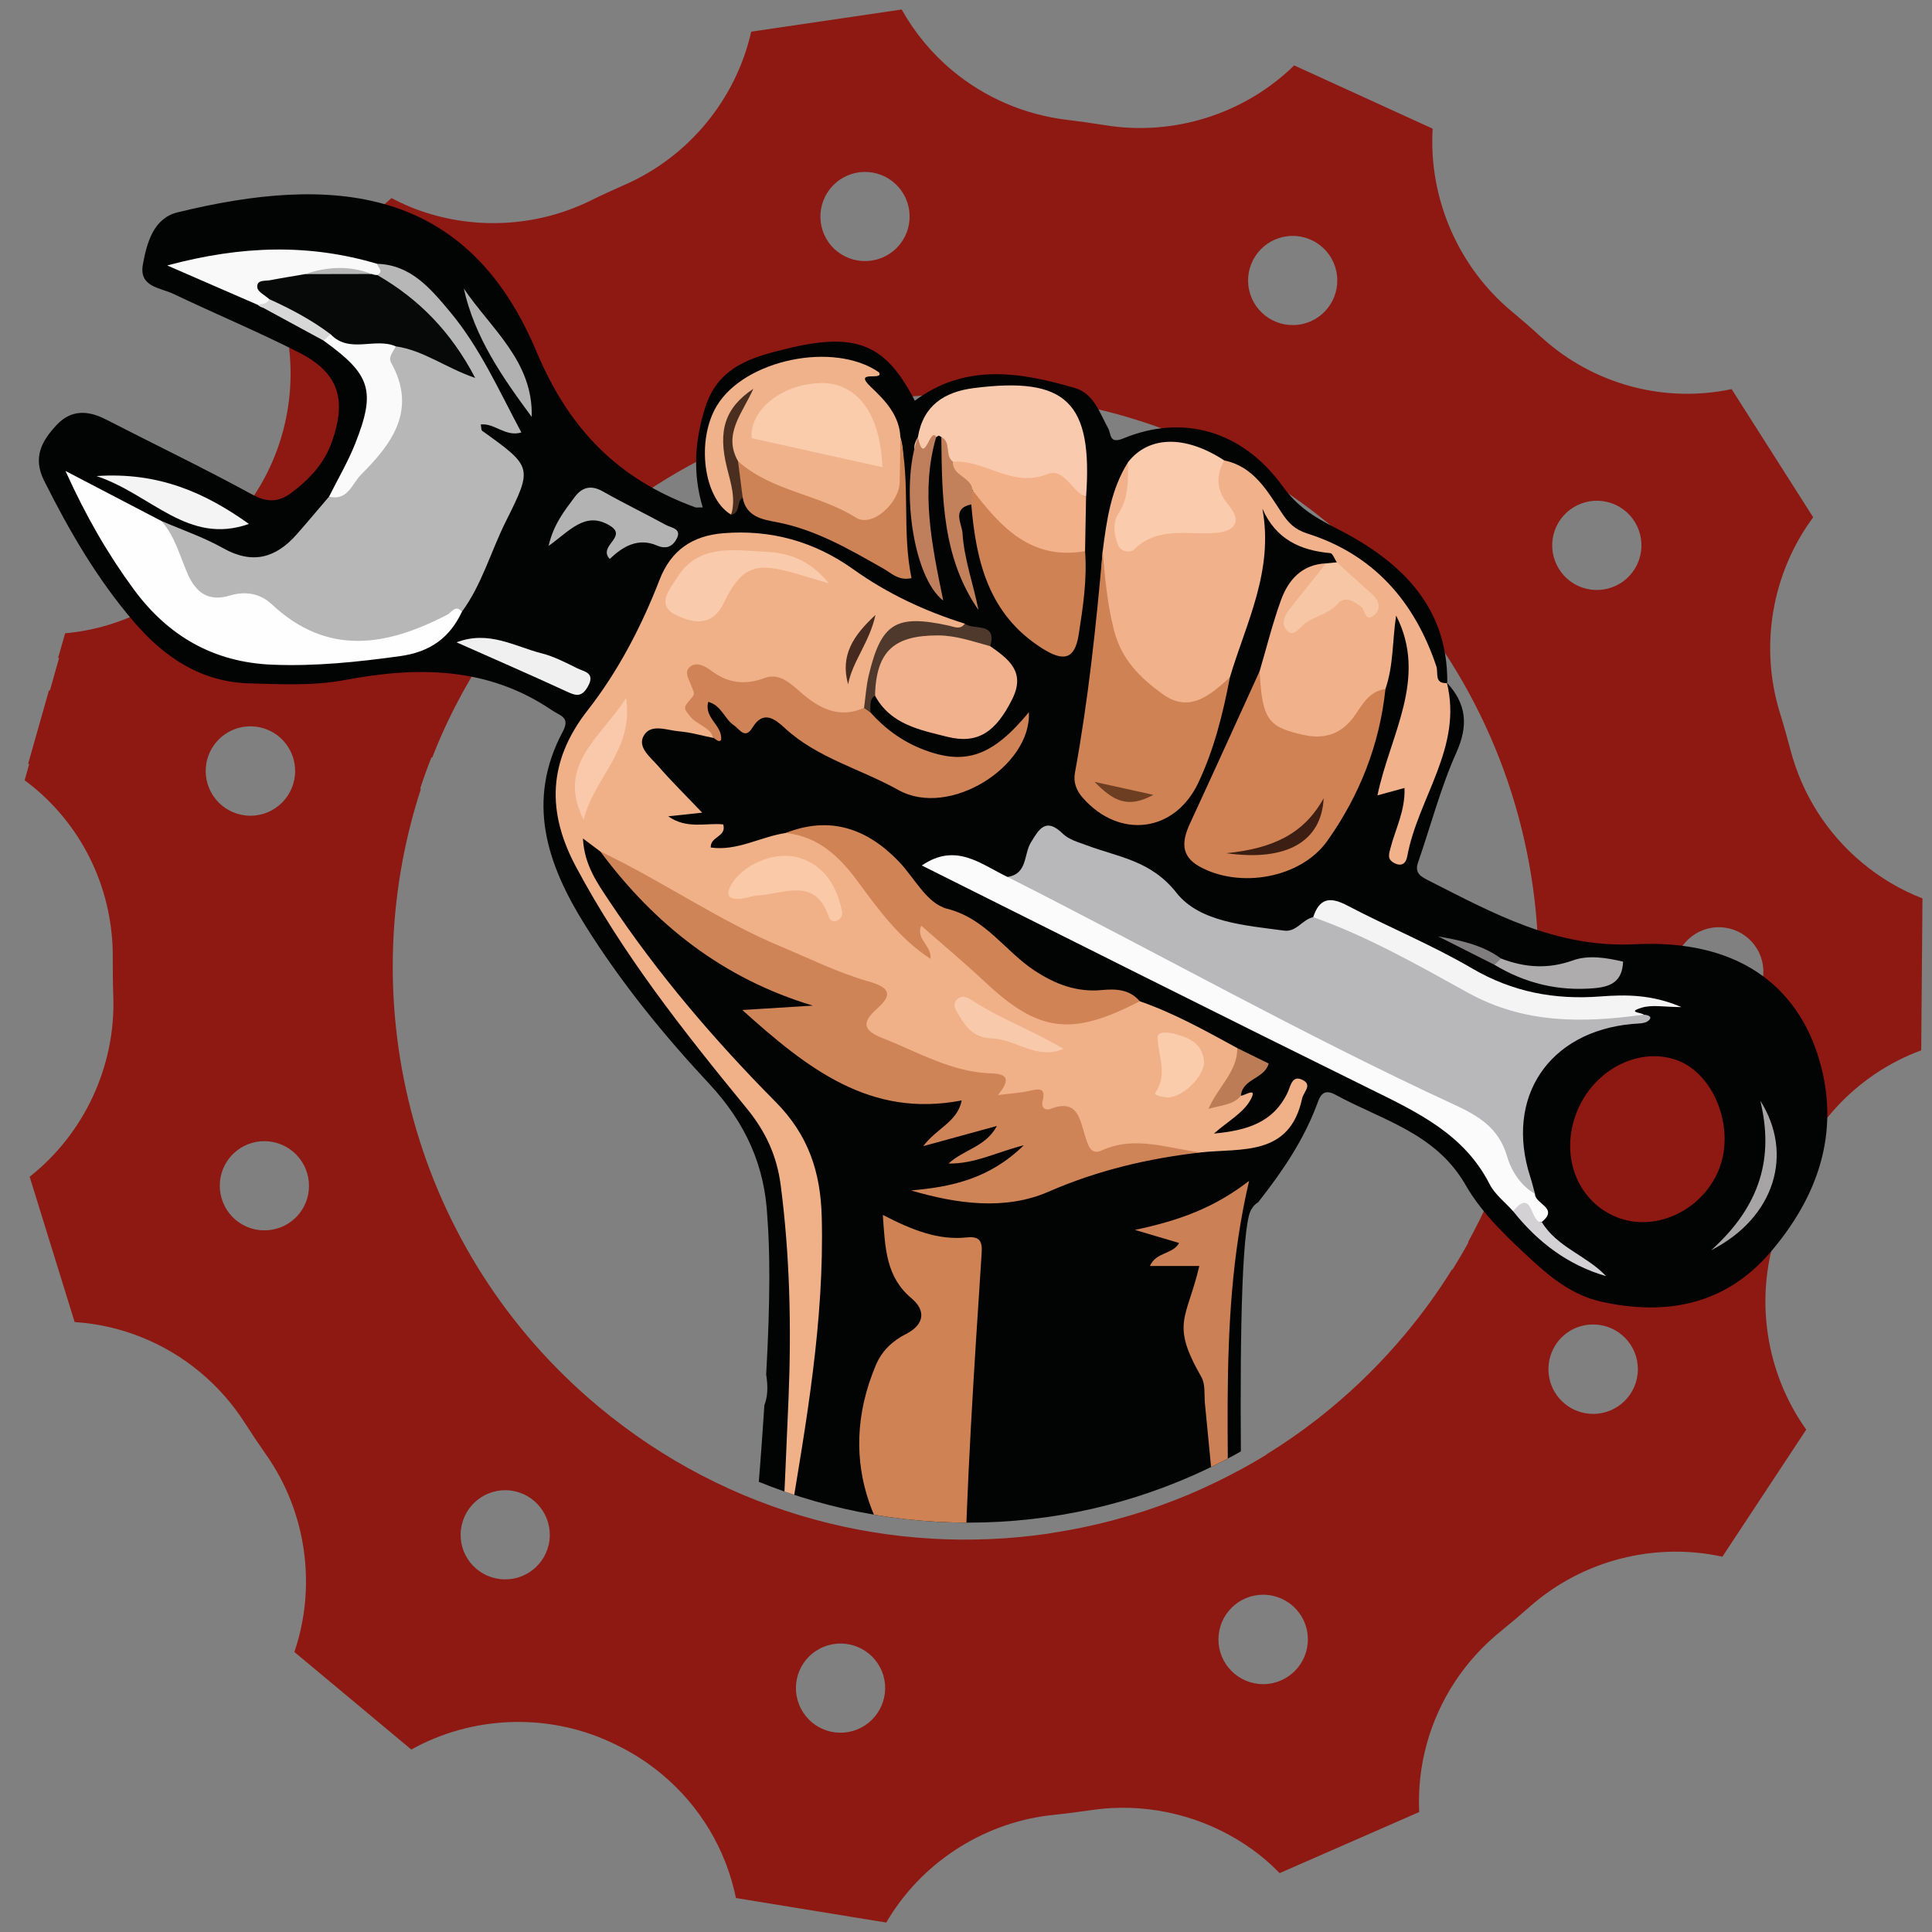 <?xml version="1.0" encoding="utf-8"?>
<!-- Generator: Adobe Illustrator 28.4.1, SVG Export Plug-In . SVG Version: 6.00 Build 0)  -->
<svg version="1.1" id="Camada_1" xmlns="http://www.w3.org/2000/svg" xmlns:xlink="http://www.w3.org/1999/xlink" x="0px" y="0px"
	 viewBox="0 0 1080 1080" style="enable-background:new 0 0 1080 1080;" xml:space="preserve">
<rect x="0" y="0" width="1080" height="1080" fill="#808080" stroke="none"/>
<style type="text/css">
	.st0{display:none;fill:#FFFFFF;}
	.st1{fill:#8E1812;}
	.st2{clip-path:url(#SVGID_00000048500890809053970090000002111686083986258599_);}
	.st3{fill:#020303;}
	.st4{fill:#F0B188;}
	.st5{fill:#B8B7B9;}
	.st6{fill:#B8B7B7;}
	.st7{fill:#F1B18A;}
	.st8{fill:#CF8457;}
	.st9{fill:#CF8355;}
	.st10{fill:#D08255;}
	.st11{fill:#FEFEFE;}
	.st12{fill:#FCFBFC;}
	.st13{fill:#EFB28B;}
	.st14{fill:#CF8357;}
	.st15{fill:#D08354;}
	.st16{fill:#CB8155;}
	.st17{fill:#F9CAAD;}
	.st18{fill:#F1B18C;}
	.st19{fill:#FACBAC;}
	.st20{fill:#F5F4F4;}
	.st21{fill:#CD8355;}
	.st22{fill:#F3B18A;}
	.st23{fill:#FAFAFA;}
	.st24{fill:#F9F9F9;}
	.st25{fill:#B3B3B3;}
	.st26{fill:#F5F4F5;}
	.st27{fill:#F7C6A4;}
	.st28{fill:#F0F0F0;}
	.st29{fill:#AEACAD;}
	.st30{fill:#BF7F5C;}
	.st31{fill:#B1B1B1;}
	.st32{fill:#C2815A;}
	.st33{fill:#4E392C;}
	.st34{fill:#A6A4A5;}
	.st35{fill:#BB7C56;}
	.st36{fill:#D3D1D3;}
	.st37{fill:#4A2F21;}
	.st38{fill:#D8D7D7;}
	.st39{fill:#7F7D7D;}
	.st40{fill:#FACAAC;}
	.st41{fill:#FAC9A8;}
	.st42{fill:#FAC8AB;}
	.st43{fill:#F9C9AB;}
	.st44{fill:#FACCAC;}
	.st45{fill:#452B1F;}
	.st46{fill:#070808;}
	.st47{fill:#3D1E12;}
	.st48{fill:#6D3E21;}
	.st49{fill:#FBCCAC;}
	.st50{fill:#FFFFFF;}
	.st51{clip-path:url(#SVGID_00000015321021300463137490000015619823848365582778_);}
</style>
<rect x="-20.11" y="-19.79" class="st0" width="1120.23" height="1120.23"/>
<g>
	<g>
		<path class="st1" d="M1040.91,482.25c-19.71-16.43-33.55-38.33-40.09-63.24c-1.78-6.8-3.71-13.65-5.81-20.42
			c-11.6-37.33-4.46-78.38,18.58-109.42l-45.6-71.65c-36.08,7.64-73.8-1.67-102.48-25.62c-1.43-1.19-2.83-2.43-4.23-3.67
			c-5.14-4.76-10.44-9.33-15.58-13.63l-0.76-0.62c-30.04-25.08-46.41-63.51-44.08-102.06l-77.41-35.36
			c-27.59,27.02-67.29,39.75-105.83,33.4c-6.88-1.11-13.97-2.08-21-2.95c-23.77-2.81-46.08-12.4-64.38-27.68
			c-11.37-9.5-20.98-21.09-28.18-34.02L419.93,17.7c-8.49,37.74-34.97,70.01-70.82,85.65c-6.45,2.81-12.96,5.8-19.19,8.89
			c-30.74,15.05-66.43,16.42-97.75,4.55l-1.42-0.55c-0.64-0.26-1.26-0.5-1.9-0.76c-3.35-1.42-6.63-2.97-9.84-4.69l-0.06,0.06
			c-0.05-0.03-0.09-0.05-0.14-0.08l-10.79,9.45c0.05,0.03,0.09,0.05,0.12,0.08l-14.26,12.49c-0.02-0.02-0.03-0.02-0.05-0.03
			l-16.66,14.65l-22.14,19.39c13.31,36.31,8.54,77.79-13.12,110.35c-3.9,5.87-7.76,11.91-11.31,17.88
			c-20.25,33.57-55.69,55.57-94.19,58.98l-3.94,13.79c0.2-0.02,0.4-0.03,0.58-0.05l-5.13,18.18c-0.18,0.03-0.38,0.06-0.58,0.08
			L15.72,427l0.62,0.08l-2.57,9.11c1.87,1.4,3.68,2.77,5.48,4.26c28.15,23.51,44.11,58.25,43.79,95.19
			c-0.03,7.05,0.03,14.17,0.3,21.3c1.37,39.12-16.37,76.93-46.76,100.87l25.15,81.23c25.61,1.63,50.29,11.44,70.3,28.15
			c9.75,8.14,18.2,17.77,25.06,28.58c3.79,5.92,7.78,11.88,11.81,17.61c22.46,32.05,28.17,73.42,15.66,110.08L229.92,978
			c33.78-18.82,75.55-20.63,111.05-4.29l1.03,0.49c10.1,4.64,19.54,10.53,28.03,17.64c21.35,17.82,35.83,42.13,41.37,69.17
			l84.02,13.71c19.1-32.78,53.15-55.3,91.22-59.94v0.03c0.73-0.09,1.48-0.18,2.22-0.26c6.39-0.68,12.84-1.49,19.28-2.43
			c0.59-0.08,1.2-0.15,1.8-0.24c0.32-0.05,0.64-0.09,0.96-0.14c0.84-0.11,1.67-0.23,2.5-0.32c0.41-0.06,0.81-0.09,1.2-0.14
			c0.79-0.09,1.58-0.17,2.37-0.24c0.32-0.03,0.62-0.05,0.94-0.08c0.93-0.08,1.86-0.14,2.78-0.2c0.15-0.02,0.32-0.02,0.47-0.03
			c28.3-1.54,56.38,6.86,79.08,23.27c2.13,1.55,4.21,3.17,6.25,4.87c3.04,2.54,5.98,5.3,8.79,8.19l0.15-0.06
			c0,0,0.02,0.02,0.03,0.03l77.89-34.1c-1.26-25.64,5.72-51.26,20.09-73.02c7-10.59,15.63-20.07,25.59-28.1
			c5.45-4.43,10.93-9.05,16.16-13.69c29.34-25.91,69.8-36.23,107.63-27.91l46.88-71.06c-22.49-31.45-28.97-72.76-16.71-109.86
			l0.37-1.08c0.12-0.4,0.27-0.78,0.4-1.16h-0.27c2.02-6.28,3.94-12.66,5.68-18.97c10.3-37.26,38.57-67.59,74.8-80.95l0.7-84.92
			C1062.39,497.45,1051.06,490.74,1040.91,482.25z M114.99,431c0-12.19,8.72-22.32,20.25-24.53c0.32-0.08,0.64-0.12,0.96-0.17
			c0.62-0.11,1.26-0.17,1.92-0.21c0.26-0.03,0.53-0.05,0.81-0.05c0.35-0.03,0.7-0.03,1.05-0.03h0.2c0.43,0,0.85,0.02,1.29,0.05
			c0.05,0,0.09,0,0.14,0.02c0.38,0.02,0.78,0.05,1.16,0.09c0.3,0.03,0.61,0.08,0.9,0.12c0.06,0,0.12,0.02,0.18,0.03
			c0.3,0.03,0.59,0.09,0.88,0.15c0.27,0.05,0.56,0.11,0.84,0.18c0.56,0.11,1.11,0.26,1.66,0.43c0.46,0.14,0.9,0.29,1.35,0.46
			c0.44,0.15,0.9,0.33,1.34,0.53c0.41,0.17,0.82,0.37,1.22,0.58c0.08,0.02,0.14,0.06,0.2,0.09c0.27,0.14,0.55,0.27,0.82,0.44
			c0.24,0.12,0.49,0.27,0.73,0.43c0.05,0.02,0.11,0.05,0.15,0.09c0.32,0.18,0.62,0.38,0.93,0.59c0.33,0.21,0.65,0.44,0.97,0.68
			c1,0.75,1.95,1.57,2.82,2.47c0.24,0.23,0.47,0.47,0.68,0.72c0.56,0.61,1.08,1.23,1.58,1.9c3.12,4.17,4.96,9.34,4.96,14.94
			c0,13.82-11.2,25-25,25S114.99,444.81,114.99,431z M166.97,678.83c-8.83,10.56-24.59,11.99-35.15,3.16
			c-10.56-8.81-11.99-24.59-3.17-35.15c8.81-10.56,24.54-11.93,35.1-3.12C174.32,652.55,175.78,668.27,166.97,678.83z
			 M719.74,132.04c13.63-1.61,26.07,8.16,27.63,21.85c1.64,13.68-8.17,26.07-21.8,27.66c-13.73,1.61-26.08-8.17-27.72-21.85
			C696.29,146.02,706.01,133.64,719.74,132.04z M467.39,102.06c10.5-8.93,26.22-7.67,35.15,2.83c8.93,10.5,7.65,26.22-2.8,35.1
			c-10.5,8.93-26.22,7.67-35.2-2.78C455.65,126.76,456.89,111,467.39,102.06z M264.67,194.2c13.8,0,25,11.2,25,25
			c0,13.8-11.2,25-25,25c-3.18,0-6.24-0.59-9.04-1.7c-0.05,0-0.08-0.02-0.12-0.05c-0.41-0.15-0.82-0.32-1.22-0.52
			c-0.15-0.05-0.3-0.12-0.46-0.2c-0.36-0.17-0.75-0.35-1.11-0.56c-0.35-0.17-0.68-0.37-1.02-0.59
			c-6.31-3.76-10.58-10.15-11.78-17.29c0-0.12,0.02-0.24,0.02-0.37c-0.18-1.22-0.27-2.46-0.27-3.73
			C239.67,205.4,250.87,194.2,264.67,194.2z M307.17,860.97c-1.67,13.65-14.04,23.37-27.72,21.74
			c-13.68-1.63-23.45-14.03-21.77-27.68c1.63-13.68,14.03-23.45,27.71-21.82C299.03,834.87,308.8,847.29,307.17,860.97z
			 M479.1,966.81c-12.8,5.13-27.27-1.11-32.38-13.89c-5.13-12.78,1.05-27.28,13.88-32.38c12.8-5.11,27.3,1.07,32.43,13.85
			C498.15,947.17,491.88,961.68,479.1,966.81z M706.12,941.45c-13.82,0-25-11.2-25-25c0-13.8,11.18-24.99,25-24.99
			c5.17,0,9.98,1.58,13.97,4.28c-0.02-0.03,0.26,0.19,0.26,0.16c0.96,0.67,1.58,1.14,2.42,1.94c0.06,0.03,0.11,0.08,0.15,0.12
			c5.04,4.56,8.19,11.15,8.19,18.49C731.1,930.25,719.92,941.45,706.12,941.45z M820.7,694.27l0.21,0.17
			c-2.83,5.16-5.83,10.26-8.98,15.31l-0.21-0.18c-7.73,12.46-16.42,24.5-26.1,36.09c-12.89,15.44-26.95,29.37-41.91,41.72
			c-2.47,2.05-4.85,4-7.36,5.92c-9.13,7.12-18.56,13.68-28.33,19.66l0.11,0.09c-5.31,3.26-10.7,6.35-16.16,9.28l-0.03-0.03
			c-6.86,3.7-13.85,7.14-20.92,10.3c-0.55,0.24-1.08,0.49-1.63,0.73c-1.4,0.61-2.8,1.23-4.2,1.83c-2.15,0.9-4.29,1.78-6.45,2.65
			c-0.4,0.15-0.81,0.3-1.2,0.47c-22.86,8.96-46.65,15.29-70.88,18.85v0.08c-87.16,12.87-179.19-10.04-252.14-70.94
			c-103.53-86.43-138.62-224.34-99.26-345.18l-0.37-0.32c1.93-5.92,4.06-11.75,6.33-17.48l0.37,0.29
			c4.29-11.14,9.31-22.06,15.02-32.73c1.23-2.37,2.51-4.73,3.87-7.09c9.46-16.87,20.62-33.14,33.48-48.54
			c6.77-8.11,13.86-15.76,21.23-23.01c27.75-27.1,60.32-49.07,96.06-64.67v-0.46c107.67-47.11,237.36-32.93,333.73,47.52
			C864.52,394.4,892.93,562.8,820.7,694.27z M890.58,790.38c-12.25,0-22.43-8.8-24.57-20.41c-0.06-0.37-0.12-0.75-0.18-1.13
			c-0.05-0.38-0.09-0.76-0.14-1.14c-0.09-1.03-0.12-2.07-0.09-3.13v-0.12c0.02-0.38,0.05-0.76,0.08-1.14
			c0.02-0.3,0.05-0.62,0.09-0.93c0.02-0.23,0.05-0.46,0.09-0.68c0.05-0.33,0.09-0.67,0.17-0.99c0.03-0.21,0.08-0.43,0.12-0.62
			c0.06-0.32,0.14-0.62,0.23-0.93c2.53-10.06,11.14-17.59,21.61-18.64c1.08-0.11,2.16-0.14,3.26-0.11h0.02
			c13.5,0.35,24.32,11.41,24.32,24.99C915.57,779.19,904.39,790.38,890.58,790.38z M915.3,315.28
			c-5.74,12.52-20.56,17.99-33.08,12.25c-12.52-5.75-18-20.57-12.25-33.1c5.78-12.48,20.56-17.99,33.08-12.25
			C915.57,287.93,921.05,302.75,915.3,315.28z M973.53,564.69c-11.82,7.06-27.09,3.15-34.15-8.69c-7.03-11.85-3.15-27.15,8.72-34.18
			c11.78-7.03,27.07-3.15,34.15,8.67C989.28,542.37,985.4,557.66,973.53,564.69z"/>
	</g>
	<g>
		<defs>
			<path id="SVGID_1_" d="M1215.31,39.33H-81.66V740.4h384.95c57.08,67.72,142.52,110.76,238.02,110.76s180.94-43.04,238.02-110.76
				h435.99V39.33z"/>
		</defs>
		<clipPath id="SVGID_00000130606076027723141030000007685016549226656427_">
			<use xlink:href="#SVGID_1_"  style="overflow:visible;"/>
		</clipPath>
		<g style="clip-path:url(#SVGID_00000130606076027723141030000007685016549226656427_);">
			<g>
				<path class="st3" d="M1017.15,593.06c-12.46-43.21-47.17-68.02-102.83-65.23c-44.58,2.25-79.3-17.16-115.82-35.65
					c-4.23-2.15-7.86-4.13-5.81-10.04c7.12-20.51,12.59-41.73,21.42-61.44c6.82-15.21,5.64-27.09-5.07-38.84v-0.03
					c0.44-44.18-27.73-69.19-62.58-86.78c-12.32-6.21-21.45-12.15-29.51-23.3c-22.33-30.89-55.6-40.49-89.03-26.66
					c-7.96,3.26-6.71-2.48-8.43-5.61c-4.8-8.76-8.12-19.54-18.63-22.59c-30.55-8.93-61.17-13.97-89.47,7.12
					c-16.25-31.59-32.6-38.64-71.81-29.04c-18.93,4.63-37.8,9.74-45.15,32.2c-6.11,18.77-7.32,37.37-1.61,56.47
					c-3.02,0-3.66,0.17-4.13-0.03c-42.84-15.61-70.43-43.27-88.87-87.22C260.93,103.61,185.6,97.5,99.12,118.75
					c-13.29,3.29-17.05,16.95-19.24,29.04c-2.35,12.72,9.74,12.99,17.12,16.52c23.16,11.05,46.87,20.95,69.73,32.53
					c22.26,11.28,27.23,25.78,19,49.62c-4.13,12.09-12.29,21.02-22.29,28.64c-7.39,5.61-13.73,6.11-22.56,1.28
					c-26.86-14.67-54.49-27.93-81.71-41.93c-10-5.14-19.44-5.51-27.46,3.06c-8.29,8.86-13.66,18.13-6.98,31.36
					c14.07,28.07,29.71,54.99,50.19,78.83c16.99,19.77,37.47,33.57,64.53,34.31c17.86,0.47,35.82,1.44,53.55-1.91
					c40.49-7.65,79.77-7.42,115.62,16.99c4.53,3.09,10.31,3.73,5.98,11.88c-20.81,38.98-8.76,74.43,12.72,108.61
					c19.94,31.83,43.68,61,69.09,88.23c20.61,22.09,31.12,46.06,32.53,74.4v0.1c1.41,17.66,1.78,45.19-0.64,88.03
					c1.11,6.98,0.81,12.56-1.01,17.16c-5.81,90.71-17.32,188.14-21.49,221.81h292.18c-1.54-46.33-9.3-291.98,0.27-328.1
					c0.87-3.29,2.65-5.64,5.17-7.22c0.3-0.44,0.67-0.91,1.01-1.34c12.82-16.38,24.21-33.3,31.59-52.81
					c1.68-4.46,3.16-9.9,10.58-5.84c25.92,14.17,55.93,21.32,72.58,50.29c9.6,16.72,24.41,30.45,38.88,43.68
					c10.84,9.9,22.49,18.43,37.1,21.69c36.49,8.09,69.39,1.65,94.44-27.56C1015.97,669.27,1028.83,633.55,1017.15,593.06z
					 M654.57,450.01c-12.25,11.11-24.07,3.93-35.82-0.77c-9.4-3.76-13.97-10.91-12.39-21.22c4.13-27.06,8.09-54.12,10.81-81.35
					c0.54-5.4,1.04-10.91,1.48-16.35c0-0.03,0-0.07,0-0.07c0.57-7.25,1.04-14.54,1.41-21.82c2.35-14.07,4.83-28.1,10.44-41.26
					c0.03,0,0.03-0.03,0.03-0.1c0.7-1.75,1.48-3.39,2.35-5.1c0.24-0.47,0.5-0.97,0.74-1.44c15.98-16.08,31.73-7.49,47.47-0.34h0.03
					c0.54,0.24,1.07,0.47,1.58,0.74c0.1,0.03,0.17,0.07,0.27,0.1c15.54,4.83,23.9,17.69,32.77,29.81c2.35,3.22,4.2,6.34,7.42,8.56
					c-4.73-2.38-8.73-6.01-10.98-12.49c-0.7-2.05-3.69-3.39-6.41-2.45h-0.03l-0.03,0.03c-0.27,0.07-0.54,0.17-0.77,0.3
					c-3.42,1.81-4.03,5.47-3.63,8.73c1.38,10.64,1.65,21.05-1.51,31.52c-5.3,17.66-10.24,35.42-15.98,52.98
					c-0.44,1.68-0.91,3.39-1.34,5.07c-0.3,1.14-0.6,2.25-0.91,3.39c-3.56,13.36-7.35,26.66-11.95,39.68
					C666.42,435.23,661.78,443.43,654.57,450.01z M774.39,351.51c-0.4,11.21-2.08,22.19-3.83,33.2c-0.03,0.5-0.1,1.01-0.13,1.51
					v0.03c-0.17,1.68-0.34,3.36-0.6,5c0,0,0,0,0,0.03c-3.09,23.03-12.62,43.88-23.33,64.19c-12.82,24.31-31.09,32.9-58.21,28.97
					c-20.92-3.02-24.07-9.94-16.08-29.17c9.33-22.39,22.49-43.07,30.75-65.94c0,0,0-0.03,0-0.1c0.67-1.75,1.28-3.42,1.81-5.2
					c0,0,0,0,0-0.03c0.91-2.69,1.68-5.37,2.38-8.12c3.42-11.78,7.12-23.5,11.48-34.98c3.69-9.8,9.06-18.06,18.97-21.39
					c1.11-0.37,2.25-0.71,3.49-0.91c0.6-0.13,1.24-0.24,1.88-0.34c1.71-0.57,3.29-1.31,4.46-2.55c0.23-0.2,0.4-0.44,0.57-0.67
					c0.34-0.4,0.57-0.87,0.81-1.38c-0.1-1.58-0.57-2.85-1.24-3.93c16.52,8.63,29.54,20.81,38.98,36.59
					c-1.61-2.48-3.59-4.77-6.88-4.23C775.02,342.88,774.52,347.75,774.39,351.51z M784.05,439.43c-10.17-3.09-5.71-8.9-3.89-14.13
					c5.27-15.38,9.03-31.09,11.45-47.1c1.21-8.09,2.22-16.42-0.81-24.14c2.69,5.37,4.97,11.11,6.92,17.19
					c1.71,5.3,2.11,12.56,10.74,10.71c-6.92,9.47,1.61,20.34-2.62,30.18c-8.49,19.71-14.84,40.22-22.36,60.26
					c0.6-6.81,3.69-12.96,4.46-19.64C788.52,447.79,789.43,441.08,784.05,439.43z M903.84,680.45
					c-21.59-8.63-31.52-33.07-23.16-56.84c8.66-24.57,34.31-38.74,56.33-31.12c20.68,7.15,32.8,37,24.34,60.03
					C952.65,676.18,925.76,689.21,903.84,680.45z"/>
			</g>
			<g>
				<path class="st4" d="M335.57,475.97c-2.64-1.98-5.28-3.96-9.7-7.27c0.74,14.81,8.06,25.01,14.76,35.06
					c27.03,40.57,58.65,77.61,92.83,112.08c18.58,18.74,25.26,39.47,25.9,64.48c1.49,57.92-8.6,114.54-18.04,171.26
					c-0.53,3.18-2.3,6.15-4.11,10.83c1.26-28.14,2.54-54.55,3.6-80.97c1.6-39.69,0.75-79.28-4.37-118.76
					c-2.14-16.49-8.28-30.01-19.17-43.28c-35-42.68-69.33-86.09-95.41-135.08c-16.01-30.08-15.85-58.5,6.62-87.24
					c17.05-21.8,30.12-46.88,40.24-73.02c6.37-16.45,18.31-24.57,35.5-25.98c26.72-2.2,51.07,4.65,72.71,20.1
					c19.18,13.7,40.09,23.46,62.43,30.46c-2.87,10.28-10.27,4.88-15.64,3.98c-18.94-3.16-24.83-0.66-31.12,17.13
					c-2.9,8.2-7.26,15.98-8.4,24.79c-11.34,14.83-23.66,6.03-33.62-0.52c-10.78-7.09-20.46-12.49-33.8-8.88
					c-8.73,2.36-15.64-4.67-23.42-6.95c-12.36,13.98,1.68,23.33,5.69,34.39c-6.51-1.31-12.97-3.23-19.54-3.77
					c-6.78-0.56-15.84-4.61-19.77,2.66c-3.46,6.4,4.04,11.96,8.23,16.81c7.19,8.31,15.06,16.03,24.55,26.01
					c-7.45,0.8-12.5,1.33-18.99,2.03c10.46,7.38,21.05,3.54,30.76,4.53c2.05,7.07-7.32,6.62-6.97,12.92
					c14.69,2.12,27.75-5.99,41.85-8.11c18.91-3.72,30.3,8.05,40.33,20.79c11.59,14.71,23.27,29.28,36.22,42.78
					c-3.34-3.31-6.44-7.52-2.85-11.52c4.14-4.61,8.23,0.03,11.32,2.71c15.13,13.12,29.76,26.77,46.05,38.58
					c13.4,9.71,27.11,11.62,42.56,6.16c7.8-2.76,15.69-5.99,24.32-5.46c19.18,6.65,36.8,16.52,54.52,26.19
					c5.93,11.42-3.82,18.4-7.7,27.08c3.28,0.21,6.44-1.72,9.73-0.44c2.47-0.19,9.63-5.31,5.27,2.48
					c-3.99,7.15-12.51,11.77-20.35,18.67c18.41-1.73,33.19-6.09,41.22-22.99c1.65-3.48,2.44-10.28,8.76-6.77
					c4.98,2.76,0.07,6.66-0.67,10.12c-6.96,32.55-33.73,27.73-56.66,30.16c-18.69,1.6-37.55-3.2-56.25,2.23
					c-6.05,1.76-10.08-3.45-12.08-9.26c-5.68-16.5-22.04-16.7-34.74-21.84c-4.63-1.88-10.87,1.05-13.13-6.54
					c-1.57-5.26-7.16-4.36-11.35-5.39c-18.49-4.54-36.02-11.66-53.02-20.12c-7.99-3.97-12.88-9.62-6.23-18.46
					c6.33-8.42,1.85-11.09-5.85-13.91c-42-15.33-81.71-35.39-120.02-58.39C350.39,487.61,343.14,481.62,335.57,475.97z"/>
			</g>
			<g>
				<path class="st5" d="M563.16,490.2c11.28-1.62,9.07-12.59,13.07-19.19c4.64-7.66,8.41-14.26,17.94-4.92
					c3.36,3.29,8.73,4.73,13.39,6.47c17.74,6.64,35.85,8.41,50.13,26.56c12.93,16.42,38.44,18.19,60.14,21.1
					c6.93,0.93,10.24-6.3,16.26-7.52c7.74-4.58,14.05,0.35,20.29,3.5c24.42,12.32,49.01,24.31,73.3,36.9
					c16.49,8.54,33.97,13.99,53.1,12.4c12.69-1.05,25.39,0.34,38.03,1.7c2.24,0.14,5.3,1.02,2.76,3.31
					c-2.03,1.83-6.09,1.61-9.28,1.9c-46.64,4.34-71.16,41.15-56.88,85.43c1.01,3.15,1.79,6.37,2.67,9.56
					c-12.52-0.8-16.32-11.55-19.79-20.14c-5.29-13.1-14.39-20.38-26.58-25.88c-79.35-35.76-154.7-79.45-232.63-118.03
					C572.95,500.32,564.84,498.95,563.16,490.2z"/>
			</g>
			<g>
				<path class="st6" d="M210.83,147.47c18.82,0.59,29.71,13.7,40.4,26.42c16.9,20.1,27.49,44.02,40.21,67.86
					c-8.91,2.66-14.96-5.37-22.69-4.47c0.35,1.75,0.21,3.13,0.76,3.52c28.14,20.22,28.41,20.34,13.21,50.77
					c-8.35,16.72-13.28,35.1-24.5,50.4c-38.16,27.11-68.34,27.56-107.11,1.25c-6.76-4.59-13.57-7.42-21.8-5.96
					c-14.34,2.54-23.88-4.07-28.98-16.76c-3.84-9.56-11-18.09-10.14-29.3c11.55,5,23.62,9.09,34.53,15.23
					c16.42,9.24,29.45,5.52,41.11-7.69c6.14-6.96,12.09-14.08,18.12-21.14c10.66-8.9,19.77-19.3,27.82-30.48
					c8.22-11.42,10.98-24.17,5.76-37.9c-2.29-6.03-3.35-11.91,2.77-16.57c13.83-4.98,22.63,7.12,34.53,9.68
					c-8.34-20.98-27.57-31.46-43.89-44.72C210.57,154.26,209.67,150.88,210.83,147.47z"/>
			</g>
			<g>
				<path class="st7" d="M704.14,375.17c3.91-13.23,7.22-26.68,11.91-39.63c4.15-11.46,11.74-20,25.25-20.63
					c0.6,13.24-12.96,18.67-16.59,30.1c13.57-0.36,22.78-21.25,39.68-7.09c-3.79-10.29-16.44-12.66-17.12-23.57
					c-1.2-1.79-2.27-5.03-3.63-5.15c-16.73-1.53-30.43-7.67-37.97-24.9c6.48,34.83-9.12,63.96-18.16,94.35
					c-13.56,20.92-28.76,22.86-47.84,6.86c-24.86-20.83-25.69-48.56-23.26-77.42c2.24-17.31,4.6-34.59,14.23-49.79
					c6.92,8.87,3.39,17.87,0.37,26.89c-1.58,4.72-4.42,10.13-0.41,14.21c4.1,4.17,8.12-0.77,11.86-2.55
					c9.01-4.28,18.59-3.02,27.98-3.11c11-0.09,16.73-3.13,9.56-14.71c-5.36-8.66-3.84-15.8,4.39-21.64
					c16.4,3.39,23.87,16.84,32.02,29.14c3.77,5.68,7.14,9.4,14.46,11.73c37,11.74,59.92,37.97,72.08,74.27
					c1.2,3.58-1.43,9.8,6.08,9.31c0,0-0.26-0.32-0.26-0.32c9.13,36.18-16.2,64.57-22.14,97.35c-0.65,3.57-2.97,5.82-7.25,3.56
					c-4.05-2.14-2.98-4.88-2.08-8.38c2.74-10.7,8.27-20.77,7.83-33.56c-5,1.36-9.44,2.57-15.13,4.12
					c7.04-33.91,28.36-65.45,10.45-100.5c-2.14,13.7-1.38,27.73-5.99,41.05c-3.98,5.39-8.12,10.64-12.49,15.72
					c-13.45,15.65-26.59,18.93-44.59,11.1C704.06,406.18,700.91,397.44,704.14,375.17z"/>
			</g>
			<g>
				<path class="st8" d="M335.57,475.97c34.59,16.4,66.09,38.66,101.54,53.41c15.88,6.61,31.45,14.42,47.89,19.07
					c12.39,3.51,14.39,7.35,5.05,15.64c-8.73,7.74-7.11,12.13,3.06,16.12c20.09,7.87,39.04,19.29,61.43,19.84
					c10.71,0.26,8.71,5.39,3.33,12.1c7.06-0.91,12.52-1.17,17.76-2.4c5.32-1.25,9.1-1.7,7.22,5.66c-1.07,4.18,1.9,5.47,4.53,4.43
					c15.11-5.94,16.37,6.3,19.15,15.03c1.71,5.37,3.13,11.03,9.28,8.24c18.89-8.55,37.02-1.05,55.43,1.09
					c-29.33,3.37-57.42,9.92-84.96,21.92c-24.45,10.66-51.31,6.88-77-0.66c22.51-1.93,43.81-6.44,63.05-25.25
					c-15.43,3.9-27.21,10.41-42.1,10.22c8.9-8.1,20.74-9.25,27.05-21.02c-13.96,3.83-26.09,7.16-41.19,11.3
					c7.62-10.16,19.07-13.44,21.52-25.57c-51.07,9.94-86.14-17.69-122.66-50.54c14.99-0.93,27.21-1.69,39.42-2.45
					C404.28,547.1,366.04,516.97,335.57,475.97z"/>
			</g>
			<g>
				<path class="st9" d="M493.51,679.16c16.54,8.51,31.03,14.3,47.11,12.55c7.23-0.78,8.55,2.5,8.14,8.68
					c-4.21,64.56-8.55,129.12-9.77,193.84c-0.18,9.37-4.37,9.16-10.18,4.38c-39.07-32.12-62.51-80.04-39.27-135.35
					c3.43-8.17,9.32-13.68,17-17.59c10.23-5.22,11.13-13.1,3.07-19.84C495.36,713.95,494.82,698.24,493.51,679.16z"/>
			</g>
			<g>
				<path class="st10" d="M704.14,375.17c1.48,27.13,4.55,31.27,24.79,35.7c12.31,2.69,21.67-1.07,28.63-11.26
					c4.36-6.37,8.16-13.27,16.91-14.45c-3.27,31.2-14.55,59.64-32.51,84.92c-14.85,20.89-48.88,26.75-71.32,14.39
					c-10.99-6.05-9.86-14.61-5.35-24.32C678.38,431.89,691.21,403.51,704.14,375.17z"/>
			</g>
			<g>
				<path class="st11" d="M90.19,291.22c7.65,8.5,10.27,19.53,14.72,29.61c4.72,10.69,11.8,15.65,23.66,12.06
					c8.6-2.6,16.84-1.2,23.36,4.9c31.21,29.24,64.26,23.42,98.16,5.8c2.45-1.27,4.5-5.87,8.13-1.62
					c-6.89,14.69-17.88,22.49-34.52,24.8c-23.77,3.3-47.44,5.76-71.44,4.8c-32.83-1.31-58.29-15.98-77.58-42.24
					c-14.51-19.75-26.67-40.84-38.08-66.06C55.84,273.31,73.02,282.27,90.19,291.22z"/>
			</g>
			<g>
				<path class="st12" d="M563.16,490.2c83.41,42.13,164.86,88.11,249.75,127.3c13.57,6.26,24.92,12.97,29.55,28.91
					c2.31,7.95,7.42,16.23,15.62,20.99c-0.2,5.58,13.62,7.81,3.75,15.7c-6.43,0.86-10.02-5.8-16.02-6.06
					c-4.44-4.99-10.18-9.33-13.11-15.09c-14.17-27.85-40.12-40.08-66.28-52.97c-83.46-41.13-166.57-82.96-251.12-125.17
					C534.43,470.69,548.42,483.22,563.16,490.2z"/>
			</g>
			<g>
				<path class="st9" d="M616.41,308.1c1.25,14.76,2.56,29.28,6.25,43.95c4.21,16.77,14.91,26.99,27.24,35.93
					c15.1,10.95,26.69,0.48,37.62-9.33c-3.86,20.29-8.86,40.38-17.7,59.01c-13.23,27.9-44.25,31.46-64.56,8.3
					c-3.59-4.09-5.32-8.73-4.38-13.86C608.39,391.06,612.75,349.62,616.41,308.1z"/>
			</g>
			<g>
				<path class="st13" d="M408.74,287.72c-15.46-9.08-19.71-41.56-7.99-60.95c15.62-25.83,65.36-36.09,90.56-18.67
					c3.25,5.17-15.03-1.77-4.45,8.24c8,7.57,15.93,15.84,16.47,28.08c2.73,8.74,1.13,17.72,1.15,26.56
					c0.03,14.71-13.17,27.36-26.06,21.62c-22.66-10.1-48.67-13.68-67.37-32.07c-6.06-10.67-4.58-21.14,0.18-30.58
					c-5.12,7.99-5.92,17.89-2.17,27.32C413.26,267.81,412.88,277.62,408.74,287.72z"/>
			</g>
			<g>
				<path class="st14" d="M399.04,412.58c-2.38-6.34-9.56-7.42-13.38-12.28c-3.74-4.76-3.94-4.6,1.35-10.61
					c1.84-2.09,0.24-3.97-0.42-5.93c-1.2-3.57-4.35-7.9-1.13-10.79c3.86-3.46,8.82-0.51,12.22,2.02c9.35,6.95,18.7,8.12,29.76,4.02
					c8.45-3.13,14.66,3.26,20.62,8.39c10.22,8.8,21.19,14.4,34.94,8.3c1.24,0.7,2.4,1.51,3.48,2.44
					c8.32,9.29,18.13,16.47,29.84,20.93c23.49,8.96,38.61,3.56,58.82-20.93c1.58,30.17-44.42,59.45-72.96,43.47
					c-21.04-11.78-45.3-17.81-63.6-34.72c-5.11-4.72-11.79-10.26-17.89-0.22c-4.21,6.92-7.2,0.97-10.4-1.19
					c-5.29-3.57-7.01-11.16-14.35-13.14c-2.57,9.14,8.26,13.26,7.14,21.34c-0.04,0.27-1.1,0.71-1.46,0.55
					C400.69,413.85,399.89,413.16,399.04,412.58z"/>
			</g>
			<g>
				<path class="st15" d="M637.12,559.7c-38.11,19.83-56.54,17.38-86.52-10.79c-11.29-10.61-23.21-20.53-35.64-31.46
					c-3.14,7.62,6.02,11.07,5.18,18.58c-17.61-11.58-29.08-27.62-40.79-43.46c-10.16-13.75-22-25.1-40.18-26.92
					c24.9-9.8,45.64-2.42,63.28,15.94c8.85,9.21,15.58,23.51,27.08,26.43c21.53,5.47,32.18,23.58,48.71,34.49
					c11.56,7.63,23.63,12.25,37.59,10.94C623.77,552.72,631.39,552.94,637.12,559.7z"/>
			</g>
			<g>
				<path class="st16" d="M670.42,707.71c-9.58,0-17.89,0-27.6,0c3.52-8,12.58-6.32,16.32-12.87c-6.8-2.01-13.42-3.97-24.73-7.31
					c24.73-5.24,44.17-12.23,63.85-27.42c-19.39,82.7-8.2,163.51-13.12,243.92c-3.85-39.8-7.69-79.59-11.57-119.39
					c-0.49-4.98,0.33-10.8-1.95-14.79C654.22,739.51,663.43,737.5,670.42,707.71z"/>
			</g>
			<g>
				<path class="st17" d="M513.12,244.35c2.91-17.69,14.8-25.32,31.25-27.41c51.79-6.6,66.59,7.82,62.75,60.92
					c-24.11-10.68-51.9-5.49-75.71-17.51c-5.76-4.04-0.74-11.56-5.19-16.02l-1.41-0.83l-1.45,0.77c-1.09,1.25-1.9,2.68-2.76,4.11
					c-1.59,2.64-2.55,7.49-6.55,5.73C509.6,252.14,510.99,247.87,513.12,244.35z"/>
			</g>
			<g>
				<path class="st18" d="M553.57,361.23c10.34,7.27,19.91,14.35,12.26,29.64c-9.13,18.25-19.15,25.3-36.32,21
					c-15.35-3.84-31.76-6.92-40.38-23.03c-3.46-24.86,8.59-39.26,32.39-36.73C532.41,353.27,544.97,351.02,553.57,361.23z"/>
			</g>
			<g>
				<path class="st9" d="M606.56,308.09c1.2,15.72-1.15,31.23-3.56,46.63c-2.2,14.05-8.44,15.28-20.42,7.71
					c-29.89-18.91-36.93-48.47-39.63-80.45c-1.65-2.31-1.83-4.72-0.49-7.23c5.38-2.6,8.45,1.31,10.98,4.62
					c12.02,15.75,27.02,25.58,47.49,25.52C603.15,304.88,604.9,306.62,606.56,308.09z"/>
			</g>
			<g>
				<path class="st19" d="M684.4,257.4c-4.99,8.93-4.4,16.86,2.48,25.07c7.48,8.93,3.55,14.51-7.12,15.42
					c-15.65,1.33-32.44-3.91-45.87,9.35c-1.91,1.89-7.12,1.37-8.73-2.24c-2.55-5.76-3.23-12.97-0.05-17.79
					c6.1-9.23,5.37-18.98,5.53-28.91C642.23,243.51,662.66,243.16,684.4,257.4z"/>
			</g>
			<g>
				<path class="st20" d="M918.82,567.2c-33.8,4.66-66.48,5.27-98.2-12.24c-28.04-15.48-56.07-31.51-86.53-42.26
					c3.44-10.48,9.23-11.67,18.92-6.58c23.07,12.13,47.38,22.04,69.83,35.19c22.66,13.27,46.2,17.66,71.78,15.71
					c14.4-1.1,28.87-1.12,45.32,5.95c-9.34,0-16.34-1.49-22.32,0.36C909.13,565.95,917.83,565.96,918.82,567.2z"/>
			</g>
			<g>
				<path class="st21" d="M412.56,257.81c18.84,16.88,45.04,18.39,65.95,31.57c9.01,5.68,24.17-8.15,24.42-19.85
					c0.18-8.37,0.27-16.74,0.4-25.1c5.72,26.03,0.78,52.76,6.22,78.74c-7.25,1.64-11.29-2.82-15.98-5.47
					c-18.94-10.69-37.66-21.7-59.54-25.83c-8.01-1.51-16.97-3.09-18.85-13.67C411.55,271.75,407.54,265.36,412.56,257.81z"/>
			</g>
			<g>
				<path class="st22" d="M606.56,308.09c-30.02,5.27-47.06-13.36-62.91-34.16c-6.69-3.19-14.19-5.81-10.97-15.85
					c17.96-1.21,33.19,14.91,52.84,6.95c9.36-3.79,13.52,9.7,21.59,12.83C606.93,287.93,606.74,298.01,606.56,308.09z"/>
			</g>
			<g>
				<path class="st23" d="M221.22,193.61c-1.26,2.95-4.42,5.81-2.57,9.14c14.67,26.38,0.5,45.29-16.88,62.63
					c-4.89,4.88-7.4,14.87-17.82,12.24c4.93-9.89,10.6-19.48,14.65-29.72c11.66-29.49,8.62-38.56-17.73-57.5
					c-0.67-3.27,1.39-4.53,3.96-5.43c9.1-0.14,17.81,3.5,27.13,2.37C215.88,186.86,220.97,187.38,221.22,193.61z"/>
			</g>
			<g>
				<path class="st24" d="M210.83,147.47c0.29,2.09,3.98,4.14,0.07,6.28c-1.34,1.09-2.86,1.64-4.58,1.68
					c-11.31-0.79-22.62-1.76-33.86,0.71c-7.51,3.23-19.46-0.76-20.61,12.78c-2.12,3.03-4.6,4.18-7.8,1.47
					c-15.57-6.77-31.15-13.55-50.58-22C135.54,137.07,173.13,136.3,210.83,147.47z"/>
			</g>
			<g>
				<path class="st25" d="M340.85,312.46c-6.84-7.34,10.37-12.32,0.11-18.6c-13.76-8.42-22.5,2.95-34.29,11.31
					c2.74-12.02,8.81-19.54,14.48-27.19c4.17-5.63,9.17-7.05,15.82-3.28c11.59,6.56,23.58,12.38,35.28,18.75
					c2.95,1.61,8.93,2,6.09,7.59c-2.01,3.96-5.45,6.33-11.01,3.94C356.6,300.36,348.06,305.57,340.85,312.46z"/>
			</g>
			<g>
				<path class="st26" d="M53.95,266.12c34.75-2.37,60.8,9.36,85.2,26.76C105.04,304.98,84.71,276.35,53.95,266.12z"/>
			</g>
			<g>
				<path class="st27" d="M747.26,314.36c6.57,5.92,13.12,11.86,19.71,17.75c3.92,3.5,5.27,8.02,1.39,11.58
					c-5.21,4.78-5.23-2.79-7.5-4.5c-4.42-3.33-9.01-6.27-13.17-1.55c-5.45,6.2-13.91,6.72-19.61,12.09
					c-2.3,2.17-5.15,6.01-8.27,3.13c-3.82-3.52-2.18-8.24,0.78-12.01c6.83-8.7,13.79-17.29,20.69-25.93
					C743.28,314.73,745.27,314.54,747.26,314.36z"/>
			</g>
			<g>
				<path class="st28" d="M255.24,359.07c17.97-6.9,32.54,2.35,47.59,6.16c6.89,1.74,13.42,5.18,19.87,8.35
					c3.9,1.92,10.3,2.48,5.89,10.25c-3.61,6.35-6.99,4.97-12.19,2.56C296.8,377.33,276.99,368.74,255.24,359.07z"/>
			</g>
			<g>
				<path class="st29" d="M839.09,535.82c13.32,5.09,26.25,6.05,40.32,1c8.47-3.04,18.53-1.47,27.91,0.74
					c-0.49,10.71-6.17,13.99-16.12,14.85c-20.22,1.75-38.56-2.74-55.74-13.06C834.77,536.23,835.48,534.54,839.09,535.82z"/>
			</g>
			<g>
				<path class="st30" d="M513.12,244.35c3.55,17.09,6.76-6.14,10.22-0.09c-8.76,30.07-2.57,59.87,3.95,91.49
					C510.07,322.53,503.26,270.98,513.12,244.35z"/>
			</g>
			<g>
				<path class="st31" d="M297.23,233.07c-16.41-22.21-31.92-44.49-37.95-71.74C274.61,183.94,298.14,202.09,297.23,233.07z"/>
			</g>
			<g>
				<path class="st32" d="M532.68,258.08c-0.37,8.06,10.36,8.46,10.96,15.85c-0.23,2.68-0.46,5.36-0.69,8.04
					c-11.15,2.26-5.22,10.91-4.9,16.02c0.91,14.63,6.09,28.61,8.92,43c-20.34-29.33-20.36-63.04-20.77-96.67
					C531.97,247.2,528,254.68,532.68,258.08z"/>
			</g>
			<g>
				<path class="st33" d="M553.57,361.23c-9.64-2.6-19.03-6.02-29.29-6.03c-24.83-0.02-34.43,8.99-35.16,33.64
					c-3.48,2.37-2.25,6.06-2.63,9.3c-1.16-0.82-2.32-1.63-3.48-2.45c0.84-6.04,1.2-12.2,2.61-18.11
					c6.98-29.33,15.14-34.32,44.77-27.85c3.12,0.68,6.37,2.52,8.96-1.1C544.36,352.53,557.44,347.31,553.57,361.23z"/>
			</g>
			<g>
				<path class="st34" d="M984.01,615.3c18.84,29.66,8.21,65.4-27.48,83.59C984.38,673.92,991.63,646.73,984.01,615.3z"/>
			</g>
			<g>
				<path class="st35" d="M693.68,612.53c-4.22,5.14-10.52,5.15-18.14,7.32c5.37-12.36,16.23-20.81,16.11-33.95
					c5.85,2.87,11.69,5.74,17.57,8.62C706.77,603.26,694.48,602.91,693.68,612.53z"/>
			</g>
			<g>
				<path class="st36" d="M845.82,677.05c11.27-13.66,9.51,7.13,16.02,6.06c8.62,14.21,25.11,18.69,35.99,30.27
					C876.47,707.18,859.6,694.39,845.82,677.05z"/>
			</g>
			<g>
				<path class="st37" d="M412.56,257.81c0.87,6.79,1.74,13.59,2.61,20.38c-3.58,2.21-1.03,8.55-6.43,9.53
					c2.67-9.05-0.18-17.51-2.35-26.2c-5.23-20.87-1.11-33.58,14.74-44.19C415.02,231.04,403.99,242.66,412.56,257.81z"/>
			</g>
			<g>
				<path class="st38" d="M144.05,170.39c2.4-0.56,5.21-0.27,6.47-3.17c15.03,0.27,26.97,5.95,34.32,19.64
					c-1.32,1.18-2.64,2.36-3.96,3.54C168.6,183.73,156.33,177.06,144.05,170.39z"/>
			</g>
			<g>
				<path class="st39" d="M839.09,535.82c-1.21,1.18-2.42,2.36-3.63,3.53c-10.49-5.3-20.99-10.59-31.48-15.89
					C816.62,525.65,828.85,528.31,839.09,535.82z"/>
			</g>
			<g>
				<path class="st40" d="M463.42,326.14c-9.79-2.91-14.99-4.53-20.23-6.01c-21.05-5.97-28.83-3.2-38.51,16.77
					c-6.54,13.5-16.72,11.54-26.22,7.17c-12.39-5.7-3.99-14.61-0.12-20.92c11.88-19.38,31.8-15.58,49.75-14.69
					C440.02,309.03,452.06,312.28,463.42,326.14z"/>
			</g>
			<g>
				<path class="st41" d="M470.47,508.5c0.85,2.41,0.14,4.49-1.88,5.79c-2.31,1.48-4.54,0.54-5.33-1.83
					c-7.51-22.36-24.73-12.81-39.21-11.94c-3.83,0.23-7.59,1.93-11.4,1.98c-5.05,0.07-7.07-2.06-4.18-7.4
					c6.33-11.71,24.95-20.08,39.19-15.31C460.77,484.18,467.62,495.14,470.47,508.5z"/>
			</g>
			<g>
				<path class="st42" d="M349.98,390.12c4.5,29.09-17.89,44.37-23.72,68.16C310.75,427.41,335.77,412.68,349.98,390.12z"/>
			</g>
			<g>
				<path class="st43" d="M594.44,586.34c-14.94,6.36-26.5-5.38-39.71-5.85c-9.39-0.34-14.01-5-18.1-12.05
					c-1.69-2.92-4.49-5.91-2.25-9.03c3.2-4.46,7.89-0.99,10.41,0.64C560.56,570.24,578.28,576.45,594.44,586.34z"/>
			</g>
			<g>
				<path class="st44" d="M652.63,613.49c-2.64-0.27-7.77-1.11-6.73-2.66c7.04-10.48,1.41-20.72,1.22-31.1
					c-0.06-3.42,6.07-2.7,10.1-1.64c8.07,2.11,14.73,5.65,15.79,14.66C673.99,601.08,661.29,613.57,652.63,613.49z"/>
			</g>
			<g>
				<path class="st45" d="M474.09,382.55c-4.49-16.11,2.77-27.22,15.31-38.79C486.05,359.14,476.55,369.61,474.09,382.55z"/>
			</g>
			<g>
				<path class="st46" d="M184.84,186.87c-10.61-7.99-22.26-14.18-34.32-19.64c-2.34-2.13-6.36-4.05-6.66-6.44
					c-0.57-4.61,4.32-3.6,7.24-4.17c6.47-1.25,12.98-2.27,19.48-3.39c12.4-1.88,24.8-1.75,37.2-0.07c1.01,0.39,2.05,0.58,3.13,0.59
					c23.15,13.34,41.17,31.6,54.73,57.52c-16.4-5.58-28.98-15.5-44.41-17.66C209.62,188.5,195.34,197.91,184.84,186.87z"/>
			</g>
			<g>
				<path class="st47" d="M685.53,476.95c25.59-2.63,43.14-10.43,54.4-30.72C738.79,470.15,719.56,481.76,685.53,476.95z"/>
			</g>
			<g>
				<path class="st48" d="M644.74,444.32c-14.52,7.91-22.51,3.29-32.89-7.26C624.07,439.76,632.71,441.66,644.74,444.32z"/>
			</g>
			<g>
				<path class="st49" d="M493.25,261.15c-24.73-5.49-48.41-10.74-73.03-16.2c-1.38-14.62,15.12-29.77,37.68-30.79
					C478.85,213.22,492.21,231.06,493.25,261.15z"/>
			</g>
			<g>
				<path class="st6" d="M207.78,153.16c-12.4,0.02-24.8,0.05-37.2,0.07C182.97,149.01,195.37,148.34,207.78,153.16z"/>
			</g>
		</g>
	</g>
</g>
<g>
	<g>
		<g>
			<g>
				<path class="st1" d="M-1174.51,941.76h-89.2l14.73-83.03h41.21l-8.56,48.78h47.79c25.29,0,45.4-14.73,45.4-36.04
					c0-16.33-13.94-28.27-34.05-28.27h-89.2l32.45-34.64h62.92c42.01,0,69.69,23.1,69.69,56.55
					C-1081.33,907.91-1123.54,941.76-1174.51,941.76z"/>
			</g>
		</g>
		<g>
			<g>
				<path class="st1" d="M-803.31,808.56l-33.05,34.64h-47.39l-17.52,98.56h-41.21l17.32-98.56h-62.52l33.05-34.64H-803.31z"/>
			</g>
		</g>
		<g>
			<g>
				<path d="M-970.72,941.76h-83.43c-36.24,0-47.98-13.54-47.98-31.66c0-20.51,12.74-33.05,26.88-36.83
					c-7.37-2.99-13.94-10.35-13.94-22.5c0-27.48,23.89-42.21,59.53-42.21h55.75l-32.65,34.64h-30.86c-6.57,0-13.34,2.19-13.34,9.95
					c0,5.77,4.78,7.57,10.15,7.57h108.11l-26.48,28.47h-21.9l-3.19,18.32h45.6L-970.72,941.76z M-1048.17,907.51h30.86l3.19-18.32
					h-30.86c-10.15,0-14.53,3.98-14.53,10.75C-1059.52,904.92-1055.94,907.51-1048.17,907.51z"/>
			</g>
		</g>
	</g>
	<g>
		<path d="M-798.49,864.59l12.45-13.72h13.32c3.27,0,6.94,0,9.5,0.16c-1.12-1.91-2.79-5.19-4.07-7.74l-7.1-14.12l-31.28,35.43
			h-19.55l42.77-48.27c2.79-3.11,6.54-5.98,11.73-5.98c4.95,0,7.74,2.63,9.5,5.98l24.81,48.27H-798.49z"/>
		<path d="M-663.41,841.29c-2.87,16.12-15.24,24.18-37.5,24.18c-22.9,0-33.03-6.38-33.03-19.15c0-1.6,0.16-3.27,0.48-5.03
			l5.35-30.08h16.52l-5.42,30.08c-0.16,1.12-0.24,2.07-0.24,2.95c0,5.58,4.15,7.5,18.75,7.5c12.77,0,17.15-2.95,18.51-10.45
			l5.35-30.08h16.6L-663.41,841.29z"/>
		<path d="M-582.36,811.21l-13.24,13.88h-18.99l-7.02,39.5h-16.52l6.94-39.5h-25.05l13.25-13.88H-582.36z"/>
		<path d="M-512.78,832.91c0,21.94-14.52,32.55-44.44,32.55c-23.06,0-34.71-7.18-34.71-22.66c0-21.94,14.52-32.47,44.44-32.47
			C-524.43,810.33-512.78,817.43-512.78,832.91z M-529.38,834.59c0-8.62-6.06-10.37-20.58-10.37c-21.46,0-25.37,3.27-25.37,17
			c0,8.62,6.14,10.37,20.51,10.37C-533.37,851.58-529.38,848.23-529.38,834.59z"/>
		<path d="M-745.35,941.83h-22.1l-9.42-14.12h-25.37l-2.47,14.12h-16.52l4.79-27.29H-770c5.51,0,10.29-2.63,10.29-6.94
			c0-3.51-3.03-5.27-8.14-5.27h-46.44l13.25-13.88h34.31c11.17,0,24.42,3.43,24.42,16.2c0,9.65-6.94,17.79-17.23,19.79
			c1.52,1.36,3.19,3.27,6.14,7.02L-745.35,941.83z"/>
		<path d="M-674.98,928.1l-13.08,13.72h-51.38l9.5-53.38h61.76l-13.17,13.88h-34.55l-1.12,6.38h42.21l-11.49,12.13h-32.87
			l-1.28,7.26H-674.98z"/>
		<path d="M-625.2,928.18h-27.93l-2.39,13.64h-16.44l4.79-27.29h45.96c5.75,0,9.26-2.95,9.26-7.1c0-3.11-2.47-5.11-7.1-5.11h-45.96
			l13.4-13.88h33.51c14.84,0,22.98,6.94,22.98,17.15C-595.12,918.85-606.69,928.18-625.2,928.18z"/>
		<path d="M-583,941.83l12.45-13.72h13.32c3.27,0,6.94,0,9.5,0.16c-1.12-1.91-2.79-5.19-4.07-7.74l-7.1-14.12l-31.28,35.43h-19.55
			l42.77-48.27c2.79-3.11,6.54-5.98,11.73-5.98c4.95,0,7.74,2.63,9.5,5.98l24.81,48.27H-583z"/>
		<path d="M-498.27,941.83h-16.52l9.5-53.38h16.44L-498.27,941.83z"/>
		<path d="M-412.26,941.83h-22.1l-9.42-14.12h-25.37l-2.47,14.12h-16.52l4.79-27.29h46.44c5.51,0,10.29-2.63,10.29-6.94
			c0-3.51-3.03-5.27-8.14-5.27h-46.44l13.25-13.88h34.31c11.17,0,24.42,3.43,24.42,16.2c0,9.65-6.94,17.79-17.23,19.79
			c1.52,1.36,3.19,3.27,6.14,7.02L-412.26,941.83z"/>
	</g>
</g>
<g>
	<g>
		<path class="st50" d="M-1502.51,415.63c-11.46-9.56-19.52-22.3-23.32-36.79c-1.04-3.96-2.16-7.94-3.38-11.88
			c-6.75-21.71-2.59-45.59,10.81-63.65l-26.53-41.68c-20.99,4.44-42.93-0.97-59.62-14.91c-0.83-0.69-1.65-1.42-2.46-2.13
			c-2.99-2.77-6.07-5.43-9.06-7.93l-0.44-0.36c-17.47-14.59-27-36.95-25.64-59.37l-45.03-20.57
			c-16.05,15.72-39.14,23.12-61.56,19.43c-4-0.65-8.13-1.21-12.22-1.72c-13.83-1.64-26.8-7.21-37.45-16.1
			c-6.61-5.52-12.21-12.27-16.39-19.79l-48.93,7.22c-4.94,21.95-20.34,40.73-41.2,49.83c-3.75,1.64-7.54,3.37-11.16,5.17
			c-17.88,8.75-38.65,9.55-56.86,2.65l-0.82-0.32c-0.37-0.15-0.73-0.29-1.11-0.44c-1.95-0.82-3.86-1.73-5.73-2.73l-0.04,0.04
			c-0.03-0.02-0.05-0.03-0.08-0.04l-6.28,5.5c0.03,0.02,0.05,0.03,0.07,0.04l-8.29,7.27c-0.01-0.01-0.02-0.01-0.03-0.02l-9.69,8.52
			l-12.88,11.28c7.75,21.12,4.97,45.25-7.63,64.19c-2.27,3.42-4.51,6.93-6.58,10.4c-11.78,19.53-32.4,32.33-54.79,34.31l-2.29,8.02
			c0.12-0.01,0.23-0.02,0.34-0.03l-2.98,10.58c-0.11,0.02-0.22,0.04-0.34,0.04l-6.77,23.84l0.36,0.04l-1.5,5.3
			c1.09,0.81,2.14,1.61,3.19,2.48c16.38,13.68,25.66,33.88,25.48,55.38c-0.02,4.1,0.02,8.24,0.18,12.39
			c0.8,22.76-9.52,44.75-27.2,58.68l14.63,47.25c14.9,0.95,29.25,6.66,40.89,16.38c5.67,4.74,10.59,10.34,14.58,16.62
			c2.2,3.44,4.52,6.91,6.87,10.24c13.07,18.64,16.38,42.71,9.11,64.03l38.02,31.73c19.65-10.95,43.95-12,64.6-2.5l0.6,0.28
			c5.88,2.7,11.37,6.13,16.3,10.26c12.42,10.37,20.85,24.51,24.07,40.24l48.88,7.98c11.11-19.07,30.92-32.17,53.07-34.87v0.02
			c0.42-0.05,0.86-0.11,1.29-0.15c3.72-0.4,7.47-0.87,11.22-1.42c0.35-0.04,0.7-0.09,1.04-0.14c0.19-0.03,0.37-0.05,0.56-0.08
			c0.49-0.06,0.97-0.13,1.45-0.19c0.24-0.04,0.47-0.05,0.7-0.08c0.46-0.05,0.92-0.1,1.38-0.14c0.19-0.02,0.36-0.03,0.55-0.04
			c0.54-0.04,1.08-0.08,1.62-0.12c0.09-0.01,0.19-0.01,0.27-0.02c16.46-0.89,32.8,3.99,46,13.53c1.24,0.9,2.45,1.84,3.64,2.83
			c1.77,1.48,3.48,3.08,5.12,4.76l0.09-0.04c0,0,0.01,0.01,0.02,0.02l45.31-19.84c-0.73-14.92,3.33-29.82,11.68-42.48
			c4.07-6.16,9.09-11.68,14.89-16.35c3.17-2.58,6.36-5.27,9.4-7.97c17.07-15.07,40.6-21.08,62.61-16.23l27.27-41.34
			c-13.08-18.3-16.85-42.33-9.72-63.91l0.21-0.63c0.07-0.23,0.16-0.45,0.23-0.67h-0.16c1.18-3.66,2.29-7.36,3.3-11.04
			c5.99-21.68,22.44-39.32,43.51-47.09l0.41-49.4C-1490.01,424.47-1496.61,420.57-1502.51,415.63z M-2041.14,385.82
			c0-7.09,5.07-12.99,11.78-14.27c0.19-0.04,0.37-0.07,0.56-0.1c0.36-0.06,0.73-0.1,1.12-0.12c0.15-0.02,0.31-0.03,0.47-0.03
			c0.2-0.02,0.41-0.02,0.61-0.02h0.11c0.25,0,0.5,0.01,0.75,0.03c0.03,0,0.05,0,0.08,0.01c0.22,0.01,0.45,0.03,0.67,0.05
			c0.18,0.02,0.35,0.04,0.52,0.07c0.04,0,0.07,0.01,0.11,0.02c0.18,0.02,0.35,0.05,0.51,0.09c0.16,0.03,0.33,0.06,0.49,0.11
			c0.33,0.06,0.65,0.15,0.96,0.25c0.27,0.08,0.52,0.17,0.79,0.27c0.26,0.09,0.52,0.19,0.78,0.31c0.24,0.1,0.48,0.21,0.71,0.34
			c0.04,0.01,0.08,0.04,0.12,0.05c0.16,0.08,0.32,0.16,0.48,0.26c0.14,0.07,0.28,0.16,0.42,0.25c0.03,0.01,0.06,0.03,0.09,0.05
			c0.19,0.11,0.36,0.22,0.54,0.35c0.19,0.12,0.38,0.26,0.57,0.4c0.58,0.43,1.13,0.91,1.64,1.43c0.14,0.13,0.27,0.27,0.4,0.42
			c0.33,0.35,0.63,0.72,0.92,1.11c1.81,2.43,2.89,5.43,2.89,8.69c0,8.04-6.51,14.54-14.54,14.54
			C-2034.63,400.36-2041.14,393.85-2041.14,385.82z M-2010.9,529.98c-5.13,6.14-14.3,6.98-20.45,1.84
			c-6.14-5.12-6.98-14.3-1.84-20.45c5.13-6.14,14.28-6.94,20.42-1.81C-2006.62,514.7-2005.77,523.84-2010.9,529.98z
			 M-1689.34,211.91c7.93-0.94,15.16,4.74,16.07,12.71c0.96,7.96-4.75,15.16-12.68,16.09c-7.98,0.94-15.17-4.75-16.13-12.71
			C-1702.99,220.04-1697.33,212.84-1689.34,211.91z M-1836.14,194.47c6.11-5.2,15.25-4.46,20.45,1.65
			c5.2,6.11,4.45,15.25-1.63,20.42c-6.11,5.2-15.25,4.46-20.47-1.62C-1842.97,208.84-1842.25,199.67-1836.14,194.47z
			 M-1954.06,248.07c8.03,0,14.54,6.51,14.54,14.54c0,8.03-6.51,14.54-14.54,14.54c-1.85,0-3.63-0.35-5.26-0.99
			c-0.03,0-0.04-0.01-0.07-0.03c-0.24-0.09-0.48-0.19-0.71-0.3c-0.09-0.03-0.18-0.07-0.27-0.12c-0.21-0.1-0.43-0.2-0.65-0.33
			c-0.2-0.1-0.4-0.21-0.59-0.35c-3.67-2.19-6.15-5.9-6.85-10.06c0-0.07,0.01-0.14,0.01-0.21c-0.11-0.71-0.16-1.43-0.16-2.17
			C-1968.61,254.58-1962.09,248.07-1954.06,248.07z M-1929.34,635.94c-0.97,7.94-8.17,13.6-16.13,12.65
			c-7.96-0.95-13.64-8.16-12.67-16.1c0.95-7.96,8.16-13.64,16.12-12.69C-1934.08,620.76-1928.39,627.98-1929.34,635.94z
			 M-1829.32,697.51c-7.44,2.98-15.86-0.65-18.84-8.08c-2.98-7.44,0.61-15.87,8.07-18.84c7.44-2.97,15.88,0.62,18.86,8.05
			C-1818.24,686.08-1821.89,694.53-1829.32,697.51z M-1697.27,682.75c-8.04,0-14.54-6.51-14.54-14.54c0-8.03,6.51-14.53,14.54-14.53
			c3.01,0,5.81,0.92,8.13,2.49c-0.01-0.02,0.15,0.11,0.15,0.09c0.56,0.39,0.92,0.66,1.41,1.13c0.04,0.02,0.06,0.04,0.09,0.07
			c2.93,2.66,4.76,6.49,4.76,10.75C-1682.73,676.24-1689.24,682.75-1697.27,682.75z M-1630.61,538.97l0.12,0.1
			c-1.65,3-3.39,5.97-5.22,8.9l-0.12-0.11c-4.5,7.25-9.55,14.25-15.18,21c-7.5,8.98-15.68,17.08-24.38,24.27
			c-1.43,1.19-2.82,2.33-4.28,3.44c-5.31,4.14-10.8,7.96-16.48,11.44l0.06,0.05c-3.09,1.89-6.22,3.69-9.4,5.4l-0.02-0.02
			c-3.99,2.15-8.06,4.15-12.17,5.99c-0.32,0.14-0.63,0.28-0.95,0.42c-0.81,0.35-1.63,0.72-2.44,1.06c-1.25,0.52-2.5,1.04-3.75,1.54
			c-0.23,0.09-0.47,0.18-0.7,0.27c-13.3,5.21-27.14,8.9-41.23,10.97v0.04c-50.7,7.49-104.24-5.84-146.67-41.27
			c-60.23-50.28-80.64-130.5-57.74-200.8l-0.21-0.19c1.12-3.44,2.36-6.83,3.68-10.17l0.21,0.17c2.5-6.48,5.42-12.83,8.74-19.04
			c0.72-1.38,1.46-2.75,2.25-4.12c5.51-9.82,11.99-19.28,19.47-28.24c3.94-4.72,8.06-9.17,12.35-13.38
			c16.15-15.76,35.09-28.55,55.88-37.62v-0.27c62.63-27.4,138.08-19.15,194.13,27.64C-1605.12,364.53-1588.6,462.49-1630.61,538.97z
			 M-1589.96,594.87c-7.13,0-13.05-5.12-14.3-11.87c-0.04-0.21-0.07-0.43-0.11-0.66c-0.03-0.22-0.05-0.44-0.08-0.66
			c-0.05-0.6-0.07-1.2-0.05-1.82v-0.07c0.01-0.22,0.03-0.44,0.04-0.66c0.01-0.18,0.03-0.36,0.05-0.54c0.01-0.13,0.03-0.27,0.05-0.4
			c0.03-0.19,0.05-0.39,0.1-0.58c0.02-0.12,0.04-0.25,0.07-0.36c0.04-0.19,0.08-0.36,0.13-0.54c1.47-5.85,6.48-10.23,12.57-10.84
			c0.63-0.06,1.26-0.08,1.89-0.06h0.01c7.85,0.2,14.15,6.64,14.15,14.53C-1575.42,588.37-1581.93,594.87-1589.96,594.87z
			 M-1575.58,318.5c-3.34,7.29-11.96,10.46-19.24,7.13c-7.28-3.35-10.47-11.97-7.13-19.25c3.36-7.26,11.96-10.46,19.24-7.13
			C-1575.42,302.59-1572.24,311.21-1575.58,318.5z M-1541.71,463.59c-6.88,4.11-15.76,1.83-19.86-5.05
			c-4.09-6.9-1.83-15.79,5.07-19.88c6.85-4.09,15.75-1.83,19.86,5.05C-1532.55,450.6-1534.8,459.5-1541.71,463.59z"/>
	</g>
	<g>
		<defs>
			<path id="SVGID_00000039839281039398616070000007272698086891616940_" d="M-1401.06,157.97h-754.47V565.8h223.93
				c33.2,39.4,82.9,64.43,138.46,64.43s105.26-25.04,138.46-64.43h253.62V157.97z"/>
		</defs>
		<clipPath id="SVGID_00000108994071975348130110000017505932611452862645_">
			<use xlink:href="#SVGID_00000039839281039398616070000007272698086891616940_"  style="overflow:visible;"/>
		</clipPath>
		<g style="clip-path:url(#SVGID_00000108994071975348130110000017505932611452862645_);">
			<g>
				<path class="st3" d="M-1516.34,480.09c-7.25-25.13-27.44-39.57-59.82-37.95c-25.94,1.31-46.13-9.98-67.38-20.74
					c-2.46-1.25-4.57-2.4-3.38-5.84c4.14-11.93,7.32-24.28,12.46-35.74c3.96-8.85,3.28-15.76-2.95-22.6v-0.02
					c0.25-25.7-16.13-40.25-36.4-50.48c-7.17-3.61-12.48-7.07-17.17-13.55c-12.99-17.97-32.34-23.55-51.79-15.51
					c-4.63,1.89-3.91-1.45-4.9-3.26c-2.79-5.1-4.73-11.37-10.84-13.14c-17.77-5.19-35.58-8.12-52.05,4.14
					c-9.45-18.38-18.96-22.48-41.77-16.89c-11.01,2.7-21.99,5.66-26.27,18.73c-3.55,10.92-4.26,21.74-0.94,32.85
					c-1.76,0-2.13,0.1-2.4-0.02c-24.92-9.08-40.97-25.17-51.69-50.74c-22.62-53.96-66.44-57.51-116.75-45.15
					c-7.73,1.91-9.92,9.86-11.19,16.89c-1.37,7.4,5.66,7.56,9.96,9.61c13.48,6.43,27.26,12.19,40.56,18.92
					c12.95,6.56,15.84,15,11.05,28.86c-2.4,7.03-7.15,12.23-12.97,16.66c-4.3,3.26-7.99,3.55-13.12,0.74
					c-15.62-8.53-31.7-16.25-47.53-24.39c-5.82-2.99-11.31-3.2-15.98,1.78c-4.82,5.16-7.95,10.55-4.06,18.24
					c8.18,16.33,17.28,31.99,29.2,45.86c9.88,11.5,21.79,19.53,37.54,19.96c10.39,0.27,20.84,0.84,31.15-1.11
					c23.55-4.45,46.4-4.32,67.26,9.88c2.64,1.8,6,2.17,3.48,6.91c-12.11,22.67-5.1,43.3,7.4,63.18
					c11.6,18.51,25.41,35.49,40.19,51.32c11.99,12.85,18.1,26.79,18.92,43.28v0.06c0.82,10.27,1.04,26.29-0.37,51.21
					c0.64,4.06,0.47,7.3-0.59,9.98c-3.38,52.77-10.08,109.44-12.5,129.03H-1702c-0.9-26.95-5.41-169.85,0.16-190.86
					c0.51-1.91,1.54-3.28,3.01-4.2c0.18-0.25,0.39-0.53,0.59-0.78c7.46-9.53,14.08-19.37,18.38-30.72c0.98-2.6,1.84-5.76,6.15-3.4
					c15.08,8.24,32.54,12.4,42.22,29.26c5.59,9.73,14.2,17.71,22.62,25.41c6.31,5.76,13.08,10.72,21.58,12.62
					c21.23,4.71,40.37,0.96,54.94-16.03C-1517.02,524.42-1509.54,503.64-1516.34,480.09z M-1727.25,396.87
					c-7.13,6.46-14,2.29-20.84-0.45c-5.47-2.19-8.12-6.35-7.21-12.34c2.4-15.74,4.71-31.48,6.29-47.32
					c0.31-3.14,0.61-6.35,0.86-9.51c0-0.02,0-0.04,0-0.04c0.33-4.22,0.61-8.46,0.82-12.69c1.37-8.18,2.81-16.35,6.07-24
					c0.02,0,0.02-0.02,0.02-0.06c0.41-1.02,0.86-1.97,1.37-2.97c0.14-0.27,0.29-0.57,0.43-0.84c9.3-9.35,18.46-4.36,27.61-0.2h0.02
					c0.31,0.14,0.62,0.27,0.92,0.43c0.06,0.02,0.1,0.04,0.16,0.06c9.04,2.81,13.91,10.29,19.06,17.34c1.37,1.87,2.44,3.69,4.32,4.98
					c-2.75-1.39-5.08-3.5-6.39-7.27c-0.41-1.19-2.15-1.97-3.73-1.43h-0.02l-0.02,0.02c-0.16,0.04-0.31,0.1-0.45,0.18
					c-1.99,1.05-2.34,3.18-2.11,5.08c0.8,6.19,0.96,12.24-0.88,18.34c-3.09,10.27-5.96,20.6-9.3,30.82
					c-0.25,0.98-0.53,1.97-0.78,2.95c-0.18,0.66-0.35,1.31-0.53,1.97c-2.07,7.77-4.28,15.51-6.95,23.08
					C-1720.36,388.28-1723.06,393.05-1727.25,396.87z M-1657.55,339.57c-0.23,6.52-1.21,12.91-2.23,19.31
					c-0.02,0.29-0.06,0.59-0.08,0.88v0.02c-0.1,0.98-0.2,1.95-0.35,2.91c0,0,0,0,0,0.02c-1.8,13.4-7.34,25.53-13.57,37.34
					c-7.46,14.14-18.08,19.14-33.86,16.85c-12.17-1.76-14-5.78-9.35-16.97c5.43-13.03,13.08-25.06,17.89-38.36c0,0,0-0.02,0-0.06
					c0.39-1.02,0.74-1.99,1.05-3.03c0,0,0,0,0-0.02c0.53-1.56,0.98-3.12,1.39-4.73c1.99-6.85,4.14-13.67,6.68-20.35
					c2.15-5.7,5.27-10.51,11.03-12.44c0.64-0.22,1.31-0.41,2.03-0.53c0.35-0.08,0.72-0.14,1.09-0.2c1-0.33,1.91-0.76,2.6-1.48
					c0.14-0.12,0.23-0.25,0.33-0.39c0.2-0.23,0.33-0.51,0.47-0.8c-0.06-0.92-0.33-1.66-0.72-2.29c9.61,5.02,17.19,12.11,22.67,21.29
					c-0.94-1.45-2.09-2.77-4-2.46C-1657.18,334.55-1657.48,337.39-1657.55,339.57z M-1651.93,390.72c-5.92-1.8-3.32-5.18-2.27-8.22
					c3.07-8.94,5.25-18.08,6.66-27.4c0.7-4.71,1.29-9.55-0.47-14.04c1.56,3.12,2.89,6.46,4.02,10c1,3.09,1.23,7.3,6.25,6.23
					c-4.02,5.51,0.94,11.84-1.52,17.56c-4.94,11.46-8.63,23.4-13.01,35.06c0.35-3.96,2.15-7.54,2.6-11.42
					C-1649.33,395.58-1648.8,391.68-1651.93,390.72z M-1582.25,530.92c-12.56-5.02-18.34-19.24-13.48-33.06
					c5.04-14.3,19.96-22.54,32.77-18.1c12.03,4.16,19.08,21.52,14.16,34.92C-1553.85,528.44-1569.49,536.02-1582.25,530.92z"/>
			</g>
			<g>
				<path class="st4" d="M-1912.82,411.98c-1.53-1.15-3.07-2.3-5.64-4.23c0.43,8.62,4.69,14.55,8.58,20.39
					c15.72,23.6,34.12,45.15,54,65.2c10.81,10.9,14.69,22.96,15.07,37.51c0.87,33.7-5.01,66.63-10.5,99.62
					c-0.31,1.85-1.34,3.58-2.39,6.3c0.73-16.37,1.48-31.74,2.1-47.1c0.93-23.09,0.44-46.12-2.54-69.08
					c-1.24-9.59-4.82-17.46-11.15-25.18c-20.36-24.83-40.33-50.08-55.5-78.58c-9.31-17.5-9.22-34.03,3.85-50.75
					c9.92-12.68,17.52-27.27,23.41-42.47c3.7-9.57,10.65-14.29,20.65-15.12c15.54-1.28,29.71,2.7,42.29,11.69
					c11.16,7.97,23.32,13.65,36.32,17.72c-1.67,5.98-5.97,2.84-9.1,2.32c-11.02-1.84-14.45-0.38-18.1,9.97
					c-1.69,4.77-4.22,9.3-4.89,14.42c-6.6,8.63-13.76,3.51-19.56-0.3c-6.27-4.13-11.9-7.26-19.66-5.17
					c-5.08,1.37-9.1-2.72-13.62-4.05c-7.19,8.13,0.98,13.57,3.31,20c-3.79-0.76-7.54-1.88-11.37-2.19
					c-3.94-0.32-9.21-2.68-11.5,1.54c-2.01,3.72,2.35,6.96,4.79,9.78c4.18,4.83,8.76,9.33,14.28,15.13
					c-4.33,0.46-7.27,0.78-11.05,1.18c6.09,4.29,12.24,2.06,17.89,2.64c1.2,4.11-4.26,3.85-4.05,7.51
					c8.54,1.23,16.14-3.49,24.35-4.72c11-2.17,17.62,4.68,23.46,12.09c6.74,8.56,13.54,17.03,21.07,24.89
					c-1.94-1.92-3.74-4.38-1.66-6.7c2.41-2.68,4.79,0.02,6.58,1.58c8.8,7.63,17.31,15.58,26.79,22.44
					c7.8,5.65,15.77,6.76,24.76,3.58c4.54-1.61,9.13-3.48,14.15-3.17c11.15,3.87,21.41,9.61,31.72,15.24
					c3.45,6.64-2.22,10.7-4.48,15.75c1.91,0.12,3.75-1,5.66-0.26c1.44-0.11,5.6-3.09,3.07,1.45c-2.32,4.16-7.28,6.85-11.84,10.86
					c10.71-1.01,19.31-3.54,23.98-13.38c0.96-2.02,1.42-5.98,5.09-3.94c2.9,1.61,0.04,3.88-0.39,5.89
					c-4.05,18.94-19.62,16.13-32.96,17.55c-10.87,0.93-21.84-1.86-32.72,1.3c-3.52,1.02-5.86-2.01-7.03-5.39
					c-3.3-9.6-12.82-9.71-20.21-12.71c-2.7-1.09-6.32,0.61-7.64-3.81c-0.91-3.06-4.16-2.54-6.6-3.13
					c-10.76-2.64-20.95-6.79-30.84-11.7c-4.65-2.31-7.49-5.6-3.62-10.74c3.68-4.9,1.08-6.45-3.4-8.09
					c-24.43-8.92-47.53-20.59-69.82-33.97C-1904.2,418.75-1908.42,415.26-1912.82,411.98z"/>
			</g>
			<g>
				<path class="st5" d="M-1780.42,420.26c6.56-0.94,5.27-7.32,7.6-11.16c2.7-4.45,4.89-8.3,10.44-2.86
					c1.95,1.92,5.08,2.75,7.79,3.76c10.32,3.86,20.86,4.89,29.16,15.45c7.52,9.55,22.36,10.58,34.98,12.28
					c4.03,0.54,5.96-3.66,9.46-4.37c4.5-2.67,8.17,0.2,11.81,2.03c14.21,7.16,28.51,14.14,42.64,21.46
					c9.59,4.97,19.76,8.14,30.89,7.22c7.38-0.61,14.77,0.2,22.12,0.99c1.31,0.08,3.08,0.59,1.61,1.92c-1.18,1.06-3.54,0.93-5.4,1.11
					c-27.13,2.52-41.4,23.94-33.09,49.7c0.59,1.83,1.04,3.71,1.56,5.56c-7.28-0.47-9.49-6.72-11.51-11.72
					c-3.08-7.62-8.37-11.86-15.46-15.05c-46.16-20.8-89.99-46.22-135.33-68.66C-1774.73,426.14-1779.45,425.34-1780.42,420.26z"/>
			</g>
			<g>
				<path class="st6" d="M-1985.39,220.88c10.95,0.35,17.29,7.97,23.5,15.37c9.83,11.69,15.99,25.61,23.39,39.48
					c-5.19,1.55-8.7-3.12-13.2-2.6c0.2,1.02,0.12,1.82,0.44,2.05c16.37,11.76,16.52,11.83,7.69,29.53
					c-4.86,9.73-7.73,20.42-14.25,29.32c-22.2,15.77-39.75,16.03-62.31,0.73c-3.93-2.67-7.89-4.31-12.68-3.47
					c-8.34,1.48-13.89-2.37-16.86-9.75c-2.23-5.56-6.4-10.52-5.9-17.04c6.72,2.91,13.74,5.29,20.09,8.86
					c9.55,5.37,17.13,3.21,23.92-4.47c3.57-4.05,7.03-8.19,10.54-12.29c6.2-5.18,11.5-11.22,16.18-17.73
					c4.78-6.64,6.39-14.06,3.35-22.05c-1.33-3.51-1.95-6.93,1.61-9.64c8.04-2.89,13.17,4.14,20.09,5.63
					c-4.85-12.2-16.04-18.3-25.53-26.02C-1985.54,224.83-1986.06,222.86-1985.39,220.88z"/>
			</g>
			<g>
				<path class="st7" d="M-1698.42,353.34c2.27-7.7,4.2-15.52,6.93-23.06c2.41-6.67,6.83-11.63,14.69-12
					c0.35,7.7-7.54,10.86-9.65,17.51c7.9-0.21,13.25-12.36,23.08-4.12c-2.2-5.99-9.56-7.36-9.96-13.71c-0.7-1.04-1.32-2.92-2.11-3
					c-9.73-0.89-17.7-4.46-22.09-14.49c3.77,20.26-5.3,37.21-10.56,54.88c-7.89,12.17-16.73,13.3-27.83,3.99
					c-14.46-12.12-14.95-28.25-13.53-45.04c1.31-10.07,2.68-20.12,8.28-28.97c4.03,5.16,1.97,10.4,0.22,15.64
					c-0.92,2.75-2.57,5.89-0.24,8.27c2.39,2.43,4.73-0.45,6.9-1.48c5.24-2.49,10.81-1.76,16.28-1.81c6.4-0.05,9.73-1.82,5.56-8.56
					c-3.12-5.04-2.23-9.19,2.56-12.59c9.54,1.97,13.88,9.79,18.63,16.95c2.19,3.31,4.15,5.47,8.41,6.82
					c21.52,6.83,34.86,22.09,41.93,43.2c0.7,2.09-0.83,5.7,3.53,5.42c0,0-0.15-0.18-0.15-0.18c5.31,21.05-9.42,37.56-12.88,56.63
					c-0.38,2.08-1.73,3.38-4.22,2.07c-2.35-1.24-1.73-2.84-1.21-4.88c1.6-6.22,4.81-12.08,4.56-19.52c-2.91,0.79-5.49,1.49-8.8,2.4
					c4.1-19.73,16.5-38.08,6.08-58.46c-1.25,7.97-0.8,16.13-3.48,23.88c-2.32,3.13-4.72,6.19-7.26,9.15
					c-7.82,9.1-15.47,11.01-25.94,6.45C-1698.47,371.38-1700.3,366.3-1698.42,353.34z"/>
			</g>
			<g>
				<path class="st8" d="M-1912.82,411.98c20.12,9.54,38.45,22.49,59.07,31.07c9.24,3.85,18.29,8.39,27.86,11.09
					c7.21,2.04,8.37,4.28,2.94,9.1c-5.08,4.5-4.14,7.06,1.78,9.38c11.69,4.58,22.71,11.22,35.74,11.54
					c6.23,0.15,5.07,3.13,1.93,7.04c4.1-0.53,7.28-0.68,10.33-1.4c3.1-0.73,5.29-0.99,4.2,3.29c-0.62,2.43,1.11,3.18,2.64,2.58
					c8.79-3.45,9.52,3.66,11.14,8.74c1,3.13,1.82,6.41,5.4,4.79c10.99-4.97,21.54-0.61,32.25,0.63
					c-17.06,1.96-33.4,5.77-49.42,12.75c-14.22,6.2-29.85,4-44.79-0.38c13.1-1.12,25.48-3.74,36.68-14.69
					c-8.97,2.27-15.83,6.05-24.49,5.95c5.17-4.71,12.06-5.38,15.74-12.23c-8.12,2.23-15.18,4.16-23.96,6.57
					c4.43-5.91,11.09-7.82,12.52-14.88c-29.71,5.78-50.11-10.29-71.36-29.4c8.72-0.54,15.83-0.98,22.93-1.43
					C-1872.85,453.35-1895.1,435.83-1912.82,411.98z"/>
			</g>
			<g>
				<path class="st9" d="M-1820.95,530.18c9.62,4.95,18.05,8.32,27.4,7.3c4.21-0.46,4.97,1.45,4.74,5.05
					c-2.45,37.56-4.97,75.11-5.68,112.76c-0.1,5.45-2.54,5.33-5.92,2.55c-22.73-18.69-36.36-46.56-22.85-78.73
					c2-4.75,5.42-7.96,9.89-10.23c5.95-3.03,6.47-7.62,1.78-11.54C-1819.87,550.42-1820.18,541.28-1820.95,530.18z"/>
			</g>
			<g>
				<path class="st10" d="M-1698.42,353.34c0.86,15.78,2.65,18.19,14.42,20.77c7.16,1.57,12.6-0.62,16.66-6.55
					c2.53-3.7,4.75-7.72,9.84-8.41c-1.9,18.15-8.46,34.7-18.91,49.4c-8.64,12.15-28.43,15.56-41.49,8.37
					c-6.39-3.52-5.73-8.5-3.11-14.15C-1713.4,386.34-1705.94,369.82-1698.42,353.34z"/>
			</g>
			<g>
				<path class="st11" d="M-2055.56,304.5c4.45,4.94,5.98,11.36,8.56,17.22c2.74,6.22,6.86,9.1,13.76,7.02
					c5-1.51,9.8-0.7,13.59,2.85c18.15,17.01,37.38,13.62,57.1,3.37c1.42-0.74,2.61-3.42,4.73-0.94
					c-4.01,8.55-10.4,13.08-20.08,14.42c-13.83,1.92-27.6,3.35-41.56,2.8c-19.1-0.76-33.91-9.3-45.13-24.57
					c-8.44-11.49-15.51-23.75-22.15-38.43C-2075.54,294.09-2065.55,299.3-2055.56,304.5z"/>
			</g>
			<g>
				<path class="st12" d="M-1780.42,420.26c48.52,24.51,95.9,51.25,145.29,74.05c7.89,3.64,14.5,7.54,17.19,16.82
					c1.34,4.63,4.32,9.44,9.09,12.21c-0.12,3.25,7.92,4.54,2.18,9.13c-3.74,0.5-5.83-3.37-9.32-3.52c-2.58-2.9-5.92-5.43-7.63-8.78
					c-8.24-16.2-23.34-23.32-38.56-30.82c-48.55-23.93-96.9-48.26-146.08-72.81C-1797.14,408.91-1789,416.2-1780.42,420.26z"/>
			</g>
			<g>
				<path class="st9" d="M-1749.45,314.32c0.73,8.59,1.49,17.03,3.63,25.57c2.45,9.75,8.68,15.7,15.84,20.9
					c8.78,6.37,15.53,0.28,21.88-5.43c-2.24,11.8-5.16,23.49-10.3,34.33c-7.7,16.23-25.74,18.3-37.56,4.83
					c-2.09-2.38-3.09-5.08-2.55-8.06C-1754.12,362.58-1751.58,338.48-1749.45,314.32z"/>
			</g>
			<g>
				<path class="st13" d="M-1870.26,302.47c-8.99-5.28-11.47-24.18-4.65-35.46c9.08-15.03,38.02-20.99,52.68-10.86
					c1.89,3.01-8.75-1.03-2.59,4.8c4.65,4.4,9.27,9.21,9.58,16.34c1.59,5.09,0.66,10.31,0.67,15.45
					c0.02,8.56-7.66,15.92-15.16,12.57c-13.18-5.88-28.31-7.96-39.19-18.66c-3.53-6.21-2.66-12.3,0.11-17.79
					c-2.98,4.65-3.45,10.41-1.26,15.89C-1867.63,290.89-1867.85,296.59-1870.26,302.47z"/>
			</g>
			<g>
				<path class="st14" d="M-1875.9,375.1c-1.38-3.69-5.56-4.32-7.78-7.14c-2.18-2.77-2.29-2.67,0.79-6.17
					c1.07-1.22,0.14-2.31-0.24-3.45c-0.7-2.08-2.53-4.59-0.66-6.28c2.24-2.01,5.13-0.3,7.11,1.17c5.44,4.04,10.88,4.73,17.31,2.34
					c4.92-1.82,8.53,1.89,11.99,4.88c5.94,5.12,12.33,8.37,20.33,4.83c0.72,0.41,1.4,0.88,2.02,1.42
					c4.84,5.4,10.55,9.58,17.36,12.18c13.66,5.21,22.46,2.07,34.22-12.17c0.92,17.55-25.84,34.58-42.44,25.29
					c-12.24-6.85-26.35-10.36-37-20.2c-2.97-2.75-6.86-5.97-10.41-0.13c-2.45,4.03-4.19,0.57-6.05-0.69
					c-3.08-2.08-4.08-6.49-8.35-7.64c-1.49,5.31,4.8,7.71,4.15,12.42c-0.02,0.16-0.64,0.41-0.85,0.32
					C-1874.94,375.84-1875.41,375.44-1875.9,375.1z"/>
			</g>
			<g>
				<path class="st15" d="M-1737.4,460.68c-22.17,11.54-32.89,10.11-50.33-6.28c-6.56-6.17-13.5-11.94-20.73-18.3
					c-1.83,4.43,3.5,6.44,3.01,10.81c-10.24-6.74-16.92-16.07-23.73-25.28c-5.91-8-12.8-14.6-23.38-15.66
					c14.48-5.7,26.55-1.41,36.81,9.27c5.15,5.36,9.06,13.68,15.75,15.37c12.53,3.18,18.72,13.72,28.33,20.06
					c6.72,4.44,13.75,7.12,21.87,6.37C-1745.17,456.62-1740.73,456.75-1737.4,460.68z"/>
			</g>
			<g>
				<path class="st16" d="M-1718.03,546.78c-5.57,0-10.41,0-16.05,0c2.05-4.65,7.32-3.68,9.49-7.49c-3.96-1.17-7.81-2.31-14.39-4.25
					c14.38-3.05,25.69-7.11,37.14-15.95c-11.28,48.11-4.77,95.12-7.63,141.89c-2.24-23.15-4.48-46.3-6.73-69.45
					c-0.28-2.9,0.19-6.28-1.14-8.6C-1727.46,565.28-1722.1,564.11-1718.03,546.78z"/>
			</g>
			<g>
				<path class="st17" d="M-1809.54,277.24c1.69-10.29,8.61-14.73,18.18-15.95c30.13-3.84,38.73,4.55,36.5,35.44
					c-14.03-6.21-30.19-3.19-44.04-10.19c-3.35-2.35-0.43-6.72-3.02-9.32l-0.82-0.48l-0.84,0.45c-0.64,0.73-1.1,1.56-1.6,2.39
					c-0.93,1.54-1.49,4.36-3.81,3.33C-1811.58,281.77-1810.78,279.29-1809.54,277.24z"/>
			</g>
			<g>
				<path class="st18" d="M-1786.01,345.23c6.02,4.23,11.58,8.35,7.13,17.24c-5.31,10.61-11.14,14.72-21.13,12.22
					c-8.93-2.24-18.48-4.02-23.49-13.4c-2.01-14.46,5-22.84,18.84-21.37C-1798.31,340.6-1791.01,339.29-1786.01,345.23z"/>
			</g>
			<g>
				<path class="st9" d="M-1755.18,314.32c0.7,9.14-0.67,18.17-2.07,27.12c-1.28,8.18-4.91,8.89-11.88,4.48
					c-17.39-11-21.48-28.2-23.06-46.8c-0.96-1.34-1.06-2.75-0.29-4.21c3.13-1.51,4.92,0.76,6.39,2.69
					c6.99,9.16,15.72,14.88,27.63,14.85C-1757.17,312.45-1756.15,313.46-1755.18,314.32z"/>
			</g>
			<g>
				<path class="st19" d="M-1709.9,284.83c-2.91,5.2-2.56,9.81,1.44,14.59c4.35,5.2,2.07,8.44-4.14,8.97
					c-9.1,0.77-18.87-2.27-26.68,5.44c-1.11,1.1-4.14,0.8-5.08-1.3c-1.49-3.35-1.88-7.54-0.03-10.35
					c3.55-5.37,3.12-11.04,3.22-16.82C-1734.43,276.75-1722.55,276.55-1709.9,284.83z"/>
			</g>
			<g>
				<path class="st20" d="M-1573.54,465.05c-19.66,2.71-38.67,3.07-57.12-7.12c-16.31-9.01-32.62-18.33-50.34-24.58
					c2-6.1,5.37-6.79,11.01-3.83c13.42,7.05,27.56,12.82,40.62,20.47c13.18,7.72,26.87,10.27,41.76,9.14
					c8.38-0.64,16.79-0.65,26.36,3.46c-5.43,0-9.51-0.87-12.98,0.21C-1579.17,464.32-1574.11,464.33-1573.54,465.05z"/>
			</g>
			<g>
				<path class="st21" d="M-1868.04,285.07c10.96,9.82,26.2,10.7,38.36,18.36c5.24,3.3,14.06-4.74,14.21-11.55
					c0.1-4.87,0.16-9.74,0.23-14.6c3.32,15.14,0.46,30.69,3.62,45.8c-4.22,0.95-6.57-1.64-9.3-3.18
					c-11.02-6.22-21.91-12.62-34.64-15.03c-4.66-0.88-9.87-1.8-10.97-7.95C-1868.62,293.18-1870.95,289.46-1868.04,285.07z"/>
			</g>
			<g>
				<path class="st22" d="M-1755.18,314.32c-17.46,3.07-27.37-7.77-36.6-19.87c-3.89-1.85-8.25-3.38-6.38-9.22
					c10.45-0.7,19.31,8.67,30.74,4.04c5.44-2.2,7.87,5.64,12.56,7.46C-1754.97,302.59-1755.07,308.45-1755.18,314.32z"/>
			</g>
			<g>
				<path class="st23" d="M-1979.34,247.72c-0.73,1.72-2.57,3.38-1.49,5.32c8.53,15.35,0.29,26.34-9.82,36.44
					c-2.84,2.84-4.3,8.65-10.36,7.12c2.87-5.75,6.17-11.33,8.52-17.29c6.79-17.16,5.02-22.43-10.32-33.45
					c-0.39-1.9,0.81-2.64,2.31-3.16c5.29-0.08,10.36,2.04,15.78,1.38C-1982.45,243.8-1979.49,244.1-1979.34,247.72z"/>
			</g>
			<g>
				<path class="st24" d="M-1985.39,220.88c0.17,1.22,2.32,2.41,0.04,3.65c-0.78,0.63-1.67,0.95-2.66,0.98
					c-6.58-0.46-13.16-1.03-19.7,0.41c-4.37,1.88-11.32-0.44-11.99,7.43c-1.24,1.76-2.68,2.43-4.54,0.86
					c-9.06-3.94-18.12-7.88-29.42-12.8C-2029.18,214.83-2007.31,214.39-1985.39,220.88z"/>
			</g>
			<g>
				<path class="st25" d="M-1909.75,316.86c-3.98-4.27,6.03-7.17,0.06-10.82c-8-4.9-13.09,1.72-19.95,6.58
					c1.59-6.99,5.13-11.37,8.42-15.82c2.43-3.28,5.33-4.1,9.2-1.91c6.74,3.81,13.72,7.2,20.52,10.91c1.72,0.93,5.19,1.17,3.54,4.41
					c-1.17,2.31-3.17,3.68-6.4,2.29C-1900.59,309.82-1905.55,312.85-1909.75,316.86z"/>
			</g>
			<g>
				<path class="st26" d="M-2076.64,289.9c20.21-1.38,35.37,5.45,49.56,15.57C-2046.93,312.51-2058.75,295.86-2076.64,289.9z"/>
			</g>
			<g>
				<path class="st27" d="M-1673.33,317.97c3.82,3.44,7.63,6.9,11.47,10.33c2.28,2.04,3.06,4.66,0.81,6.74
					c-3.03,2.78-3.04-1.62-4.36-2.62c-2.57-1.94-5.24-3.65-7.66-0.9c-3.17,3.61-8.09,3.91-11.4,7.03c-1.34,1.26-2.99,3.5-4.81,1.82
					c-2.22-2.05-1.27-4.79,0.45-6.99c3.97-5.06,8.02-10.06,12.04-15.08C-1675.65,318.18-1674.49,318.07-1673.33,317.97z"/>
			</g>
			<g>
				<path class="st28" d="M-1959.55,343.98c10.46-4.02,18.93,1.37,27.69,3.58c4.01,1.01,7.8,3.02,11.56,4.86
					c2.27,1.11,5.99,1.44,3.42,5.96c-2.1,3.7-4.07,2.89-7.09,1.49C-1935.37,354.6-1946.9,349.6-1959.55,343.98z"/>
			</g>
			<g>
				<path class="st29" d="M-1619.92,446.79c7.75,2.96,15.27,3.52,23.45,0.58c4.93-1.77,10.78-0.86,16.24,0.43
					c-0.28,6.23-3.59,8.14-9.38,8.64c-11.76,1.02-22.43-1.59-32.43-7.6C-1622.42,447.03-1622.02,446.05-1619.92,446.79z"/>
			</g>
			<g>
				<path class="st30" d="M-1809.54,277.24c2.07,9.94,3.93-3.57,5.94-0.05c-5.1,17.49-1.49,34.83,2.3,53.22
					C-1811.31,322.72-1815.27,292.73-1809.54,277.24z"/>
			</g>
			<g>
				<path class="st31" d="M-1935.12,270.68c-9.54-12.92-18.57-25.88-22.08-41.74C-1948.28,242.1-1934.6,252.65-1935.12,270.68z"/>
			</g>
			<g>
				<path class="st32" d="M-1798.16,285.22c-0.21,4.69,6.03,4.92,6.38,9.22c-0.13,1.56-0.27,3.12-0.4,4.68
					c-6.48,1.32-3.04,6.35-2.85,9.32c0.53,8.51,3.54,16.65,5.19,25.01c-11.83-17.06-11.84-36.67-12.08-56.23
					C-1798.57,278.9-1800.88,283.25-1798.16,285.22z"/>
			</g>
			<g>
				<path class="st33" d="M-1786.01,345.23c-5.61-1.51-11.07-3.5-17.04-3.51c-14.44-0.01-20.03,5.23-20.45,19.57
					c-2.03,1.38-1.31,3.53-1.53,5.41c-0.67-0.47-1.35-0.95-2.02-1.42c0.49-3.51,0.7-7.1,1.52-10.54
					c4.06-17.06,8.81-19.96,26.04-16.2c1.82,0.4,3.71,1.46,5.21-0.64C-1791.36,340.17-1783.75,337.13-1786.01,345.23z"/>
			</g>
			<g>
				<path class="st34" d="M-1535.61,493.03c10.96,17.25,4.78,38.05-15.98,48.62C-1535.4,527.13-1531.18,511.31-1535.61,493.03z"/>
			</g>
			<g>
				<path class="st35" d="M-1704.5,491.42c-2.46,2.99-6.12,3-10.55,4.26c3.12-7.19,9.44-12.1,9.37-19.75
					c3.4,1.67,6.8,3.34,10.22,5.01C-1696.89,486.02-1704.04,485.82-1704.5,491.42z"/>
			</g>
			<g>
				<path class="st36" d="M-1616,528.95c6.55-7.94,5.53,4.15,9.32,3.52c5.02,8.26,14.61,10.87,20.94,17.61
					C-1598.17,546.48-1607.98,539.04-1616,528.95z"/>
			</g>
			<g>
				<path class="st37" d="M-1868.04,285.07c0.51,3.95,1.01,7.9,1.52,11.86c-2.08,1.28-0.6,4.97-3.74,5.55
					c1.55-5.27-0.1-10.19-1.37-15.24c-3.04-12.14-0.65-19.54,8.57-25.71C-1866.6,269.5-1873.02,276.25-1868.04,285.07z"/>
			</g>
			<g>
				<path class="st38" d="M-2024.23,234.22c1.4-0.32,3.03-0.16,3.76-1.84c8.74,0.16,15.69,3.46,19.96,11.43
					c-0.77,0.69-1.54,1.37-2.31,2.06C-2009.95,241.98-2017.09,238.1-2024.23,234.22z"/>
			</g>
			<g>
				<path class="st39" d="M-1619.92,446.79c-0.7,0.69-1.41,1.37-2.11,2.06c-6.1-3.08-12.21-6.16-18.31-9.24
					C-1632.98,440.88-1625.87,442.42-1619.92,446.79z"/>
			</g>
			<g>
				<path class="st40" d="M-1838.45,324.82c-5.69-1.7-8.72-2.63-11.77-3.5c-12.24-3.47-16.77-1.86-22.4,9.76
					c-3.81,7.85-9.72,6.71-15.26,4.17c-7.21-3.32-2.32-8.5-0.07-12.17c6.91-11.27,18.5-9.06,28.94-8.55
					C-1852.06,314.87-1845.06,316.76-1838.45,324.82z"/>
			</g>
			<g>
				<path class="st41" d="M-1834.35,430.9c0.49,1.4,0.08,2.61-1.1,3.37c-1.34,0.86-2.64,0.32-3.1-1.07
					c-4.37-13.01-14.39-7.45-22.81-6.94c-2.23,0.13-4.42,1.12-6.63,1.15c-2.94,0.04-4.11-1.2-2.43-4.31
					c3.68-6.81,14.52-11.68,22.8-8.91C-1839.99,416.75-1836,423.13-1834.35,430.9z"/>
			</g>
			<g>
				<path class="st42" d="M-1904.44,362.03c2.62,16.92-10.41,25.81-13.8,39.65C-1927.26,383.73-1912.71,375.16-1904.44,362.03z"/>
			</g>
			<g>
				<path class="st43" d="M-1762.23,476.18c-8.69,3.7-15.42-3.13-23.1-3.41c-5.46-0.2-8.15-2.91-10.53-7.01
					c-0.98-1.7-2.61-3.44-1.31-5.25c1.86-2.59,4.59-0.58,6.06,0.37C-1781.94,466.81-1771.63,470.43-1762.23,476.18z"/>
			</g>
			<g>
				<path class="st44" d="M-1728.38,491.98c-1.54-0.16-4.52-0.65-3.92-1.55c4.09-6.1,0.82-12.06,0.71-18.09
					c-0.04-1.99,3.53-1.57,5.87-0.95c4.69,1.23,8.57,3.29,9.19,8.53C-1715.96,484.76-1723.34,492.02-1728.38,491.98z"/>
			</g>
			<g>
				<path class="st45" d="M-1832.24,357.63c-2.61-9.37,1.61-15.83,8.91-22.56C-1825.29,344.01-1830.81,350.1-1832.24,357.63z"/>
			</g>
			<g>
				<path class="st46" d="M-2000.5,243.8c-6.17-4.65-12.95-8.25-19.96-11.43c-1.36-1.24-3.7-2.36-3.88-3.75
					c-0.33-2.68,2.51-2.1,4.21-2.42c3.76-0.73,7.55-1.32,11.33-1.97c7.21-1.1,14.42-1.02,21.64-0.04c0.59,0.23,1.19,0.34,1.82,0.34
					c13.47,7.76,23.95,18.38,31.84,33.46c-9.54-3.24-16.86-9.02-25.83-10.27C-1986.09,244.75-1994.4,250.22-2000.5,243.8z"/>
			</g>
			<g>
				<path class="st47" d="M-1709.24,412.55c14.89-1.53,25.09-6.07,31.65-17.87C-1678.26,408.59-1689.45,415.35-1709.24,412.55z"/>
			</g>
			<g>
				<path class="st48" d="M-1732.97,393.57c-8.44,4.6-13.09,1.91-19.13-4.23C-1744.99,390.91-1739.97,392.02-1732.97,393.57z"/>
			</g>
			<g>
				<path class="st49" d="M-1821.09,287.01c-14.39-3.19-28.16-6.25-42.48-9.42c-0.8-8.5,8.79-17.32,21.92-17.91
					C-1829.47,259.13-1821.7,269.51-1821.09,287.01z"/>
			</g>
			<g>
				<path class="st6" d="M-1987.16,224.19c-7.21,0.01-14.43,0.03-21.64,0.04C-2001.59,221.78-1994.38,221.39-1987.16,224.19z"/>
			</g>
		</g>
	</g>
	<g>
		<g>
			<path class="st50" d="M-2043.04,873.26c-7.37-2.98-13.94-10.35-13.94-22.49c0-8.55,2.31-15.86,6.57-21.88
				c-12.15-12.76-31.51-20.33-55.57-20.33h-62.92l-32.45,34.64h89.2c20.11,0,34.04,11.95,34.04,28.27
				c0,21.31-20.11,36.04-45.39,36.04h-47.79l8.56-48.78h-41.21l-14.73,83.03h89.2c23.6,0,45.33-7.26,61.85-19.31
				c-1.6-3.75-2.3-7.91-2.3-12.35C-2069.92,889.59-2057.18,877.05-2043.04,873.26z"/>
		</g>
	</g>
	<g>
		<g>
			<path class="st50" d="M-1758.28,808.56l-33.05,34.64h-47.39l-17.52,98.56h-41.21l17.32-98.56h-62.52l33.05-34.64H-1758.28z"/>
		</g>
	</g>
	<g>
		<g>
			<path class="st50" d="M-1925.69,941.76h-83.43c-36.24,0-47.98-13.54-47.98-31.66c0-20.51,12.74-33.05,26.88-36.83
				c-7.37-2.99-13.94-10.35-13.94-22.5c0-27.48,23.89-42.21,59.53-42.21h55.75l-32.65,34.64h-30.86c-6.57,0-13.34,2.19-13.34,9.95
				c0,5.77,4.78,7.57,10.15,7.57h108.11l-26.48,28.47h-21.9l-3.19,18.32h45.6L-1925.69,941.76z M-2003.14,907.51h30.86l3.19-18.32
				h-30.86c-10.15,0-14.53,3.98-14.53,10.75C-2014.49,904.92-2010.91,907.51-2003.14,907.51z"/>
		</g>
	</g>
	<g>
		<path class="st50" d="M-1753.45,864.59l12.45-13.72h13.32c3.27,0,6.94,0,9.5,0.16c-1.12-1.91-2.79-5.19-4.07-7.74l-7.1-14.12
			l-31.28,35.43h-19.55l42.77-48.27c2.79-3.11,6.54-5.98,11.73-5.98c4.95,0,7.74,2.63,9.5,5.98l24.81,48.27H-1753.45z"/>
		<path class="st50" d="M-1618.38,841.29c-2.87,16.12-15.24,24.18-37.5,24.18c-22.9,0-33.03-6.38-33.03-19.15
			c0-1.6,0.16-3.27,0.48-5.03l5.35-30.08h16.52l-5.42,30.08c-0.16,1.12-0.24,2.07-0.24,2.95c0,5.58,4.15,7.5,18.75,7.5
			c12.77,0,17.15-2.95,18.51-10.45l5.35-30.08h16.6L-1618.38,841.29z"/>
		<path class="st50" d="M-1537.32,811.21l-13.24,13.88h-18.99l-7.02,39.5h-16.52l6.94-39.5h-25.05l13.25-13.88H-1537.32z"/>
		<path class="st50" d="M-1467.75,832.91c0,21.94-14.52,32.55-44.44,32.55c-23.06,0-34.71-7.18-34.71-22.66
			c0-21.94,14.52-32.47,44.44-32.47C-1479.4,810.33-1467.75,817.43-1467.75,832.91z M-1484.35,834.59c0-8.62-6.06-10.37-20.58-10.37
			c-21.46,0-25.37,3.27-25.37,17c0,8.62,6.14,10.37,20.51,10.37C-1488.34,851.58-1484.35,848.23-1484.35,834.59z"/>
		<path class="st50" d="M-1700.31,941.83h-22.1l-9.42-14.12h-25.37l-2.47,14.12h-16.52l4.79-27.29h46.44
			c5.51,0,10.29-2.63,10.29-6.94c0-3.51-3.03-5.27-8.14-5.27h-46.44l13.25-13.88h34.31c11.17,0,24.42,3.43,24.42,16.2
			c0,9.65-6.94,17.79-17.23,19.79c1.52,1.36,3.19,3.27,6.14,7.02L-1700.31,941.83z"/>
		<path class="st50" d="M-1629.95,928.1l-13.08,13.72h-51.38l9.5-53.38h61.76l-13.17,13.88h-34.55l-1.12,6.38h42.21l-11.49,12.13
			h-32.87l-1.28,7.26H-1629.95z"/>
		<path class="st50" d="M-1580.17,928.18h-27.93l-2.39,13.64h-16.44l4.79-27.29h45.96c5.75,0,9.26-2.95,9.26-7.1
			c0-3.11-2.47-5.11-7.1-5.11h-45.96l13.4-13.88h33.51c14.84,0,22.98,6.94,22.98,17.15
			C-1550.09,918.85-1561.66,928.18-1580.17,928.18z"/>
		<path class="st50" d="M-1537.96,941.83l12.45-13.72h13.32c3.27,0,6.94,0,9.5,0.16c-1.12-1.91-2.79-5.19-4.07-7.74l-7.1-14.12
			l-31.28,35.43h-19.55l42.77-48.27c2.79-3.11,6.54-5.98,11.73-5.98c4.95,0,7.74,2.63,9.5,5.98l24.81,48.27H-1537.96z"/>
		<path class="st50" d="M-1453.24,941.83h-16.52l9.5-53.38h16.44L-1453.24,941.83z"/>
		<path class="st50" d="M-1367.23,941.83h-22.1l-9.42-14.12h-25.37l-2.47,14.12h-16.52l4.79-27.29h46.44
			c5.51,0,10.29-2.63,10.29-6.94c0-3.51-3.03-5.27-8.14-5.27h-46.44l13.25-13.88h34.31c11.17,0,24.42,3.43,24.42,16.2
			c0,9.65-6.94,17.79-17.23,19.79c1.52,1.36,3.19,3.27,6.14,7.02L-1367.23,941.83z"/>
	</g>
</g>
</svg>
